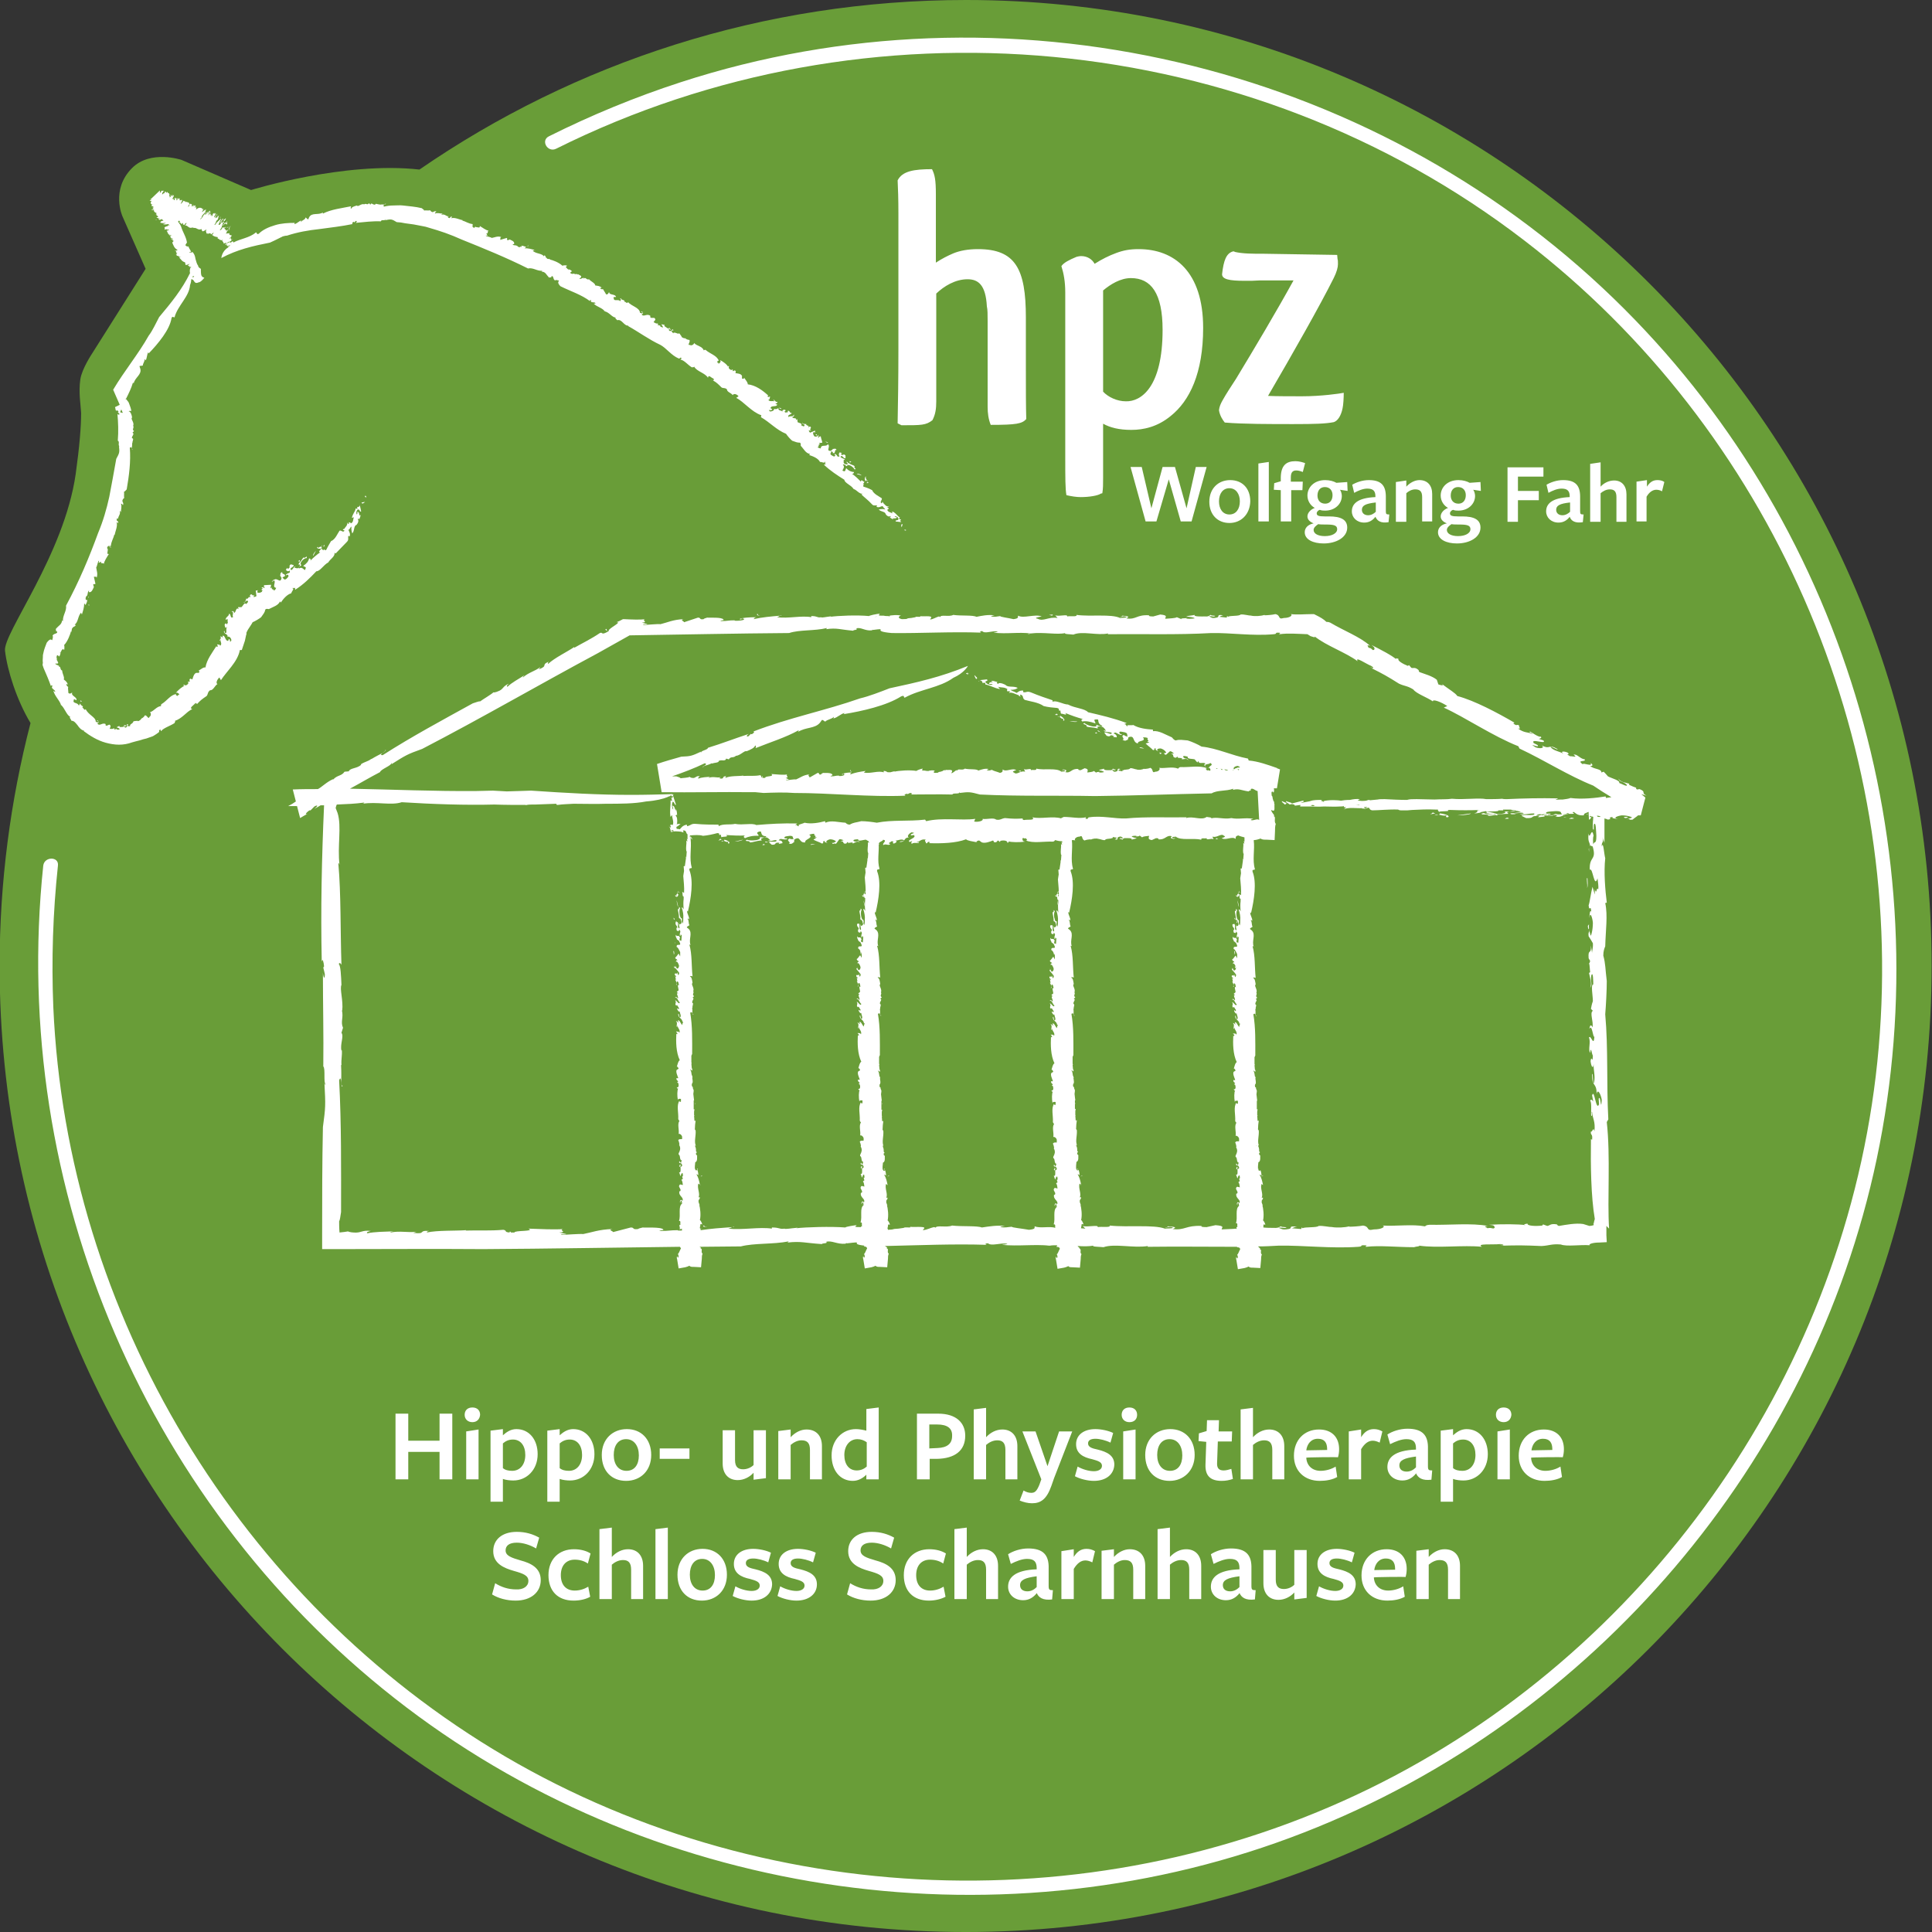 <svg id="HPZ_Bildmarke" xmlns="http://www.w3.org/2000/svg" viewBox="0 0 500.2 500.2"><rect x="0" y="0" width="500.2" height="500.2" fill="#333333" stroke="none"/><style>.st0{fill:#699d38}.st1{fill:#fff}</style><path class="st0" d="M250.1 0c-52.5 0-101.3 16.2-141.5 43.9C89.2 41.7 65 49.2 65 49.2l-18-7.8s-8-2.7-12.8 2.1C28.6 49.1 31.7 56 31.7 56l6 13.6-13.9 22s-2.6 3.9-3 6.6c-.5 3.4.1 6.6.2 8.7 0 3.6-.4 8.6-1.4 15.8-3 21-18.9 41.3-18.3 45.8.6 5.1 3 12.7 6.6 18.7-5.2 20.1-8 41.2-8 62.9 0 138.1 112 250.1 250.1 250.1s250.1-112 250.1-250.1C500.2 112 388.2 0 250.1 0z"/><path class="st1" d="M417.8 77.3C354.5 16 260.1-6 176.2 21.3c-11.7 3.8-23.1 8.5-34.1 14-2.2 1.1-.3 4.3 1.9 3.2C224.6-1.7 323.3 7.4 394.7 62.3c63.8 49 98.7 128.7 91.7 208.9-6.9 79.4-55.1 151.4-125.4 188.6-71.7 37.9-160.4 35.9-230.3-5.1C62 414.3 17.3 340.3 13.8 260.7c-.5-12.2-.1-24.4 1.2-36.6.3-2.4-3.5-2.4-3.8 0-8.8 83.7 27 167.1 94.1 218 65.8 49.9 155.4 62.4 232.4 32.3 74.8-29.2 131.6-95.7 148.2-174.4 16.9-80.3-9-165.5-68.1-222.7zm-179.7 81.8c-.1 0 0 0 0 0zm-8 .3h-.2.2z"/><path class="st1" d="M202 159.4h.3c0-.2-.1-.1-.3 0zm153.4 13.7h.2c-.3-.2-.6-.3-.9-.5l.7.5zm17.3 37.4l-.1-.1.1.1z"/><path class="st1" d="M233.3 159.4c-1.1-.3-2.1-.1-3.2 0 .4 0 .5 0 .1.2 0-.1-.1-.1-.3-.1-.4 0-.8.1-1.2.1.4 0 .9-.1 1.2-.1-.3 0-.7 0-1.1-.1h-.4c-.4 0-.7 0-.9-.1l.3-.4c-.8 0-2.9.5-2.8.6-3-.3-8-.1-10.1.2.4-.1.4-.2 0-.1-1 .1-2.2.4-2.3.2-1 .2-.9-.3-2.5-.3 0-.1-.2.2 0 .3-2.6-.5-5.9.4-9 0 .3 0 .6-.3.9-.4-2.4.2-4.7.4-6.9.9.2-.2.2-.4.7-.5-1.7 0-3.6.1-4.4.5 1.1.2.1-.2.9-.2 1.2.4-1 .7-2.1.6v-.1c-1.7 0-1.8.2-3.4.2-1-.2.9-.1.5-.4-.4-.7-3.8-.4-4.2-.5-.4.1-1 .3-.9.4-1.3.2-.6-.4-1.5-.4l-3.6 1.2c.1-.2-1.2-.6-.1-.8-2.7.1-4.3.9-6 1.3-.8-.1-3.5.2-4.4.2-.4-.3.8 0 1-.2l-1.4-.4c1.8-.1-.2-.6.8-.9-1.1.2-3.5.1-5.5 0h-.2l-.2.1c-.5.3-1 .5-1.5.7 1.7-.1-2.4 1.7-2 2.3-2.2 1.3-1.4.1-2.3.5-2.2 1.5-4.5 2.6-6.6 3.8 0 0-.1-.1 0-.2-1.9 1.3-5.1 2.8-6.8 4.4 0-.2-.2-.2.2-.6-2.2.9 0 1-2.6 2l.4-.6c-1.4 1.1-3.1 1.4-4.5 2.7-.1-.1.2-.4.4-.6-1.5 1-3.3 1.9-4.4 3-.3-.1-.2-.4.4-.8-1.7.6-1.4 1.5-2.9 2-.4.2-1.3.4-1.1.2-.6.6-2.7 1.8-3.5 2.4-.3-.1-.9.2-1.9.5-7.8 4.3-15.8 8.6-23.3 13.4-1.6.1 1.6-1.4.6-1.3.3.5-1.2.9-3.5 2.3h-.1c-.9.7-1.7.7-2.7 1.4l.1.1c-1 1-2.9.8-3.2 1.7l-1.1.1c-.8 1.2-1.9.8-3 2.1l.1-.2c-1.7.7-3 2.1-4 2.6-2.2 0-4.3 0-6.5.1l.8 3.1-.9.6-1.1.6h2.3l.8 3.1c.6-.4 1.2-.7 1.9-1.1-.9.3-.2-.4.5-.9h.3l1-1c1.1-.6.8 0 0 .6.6-.3 1.1-.6 1.6-.9h.9c-.6 13.5-.9 26.9-.6 40.5.2-1.1.5.1.6 1.2l-.2.3.4 1.7c0 1.6-.4.9-.5-.4 0 8.5.2 16.1.1 24.3.6.5 0 4.3.6 4.6-.1.4-.1 0-.3-.2.3 5.7.3 6.1-.4 11.3-.2 9.4-.2 18.7-.2 27.8v3.8h3.8c12.7 0 25.2-.1 37.9 0 17-.1 33.8-.4 50.9-.6.1.1.2.2.3.4-.3.5-.6 1.5-.8 1.4.1.4.3.5.1 1-.2 0-.2-.2-.3-.4-.1.3-.1.5 0 .8l.4 2.4 1.7-.3c.4-.1.7-.2 1.1-.4.2.3.6.3 1.1.3l1.9.1.2-2.2c0-.4 0-.9.2-1.3-.6-.5.2-1.3-.6-1.4.1 0 .2-.1.2-.1-.1-.1-.2-.2-.4-.3 3.5 0 7.1-.1 10.7-.1 3.5-.9 8.3-.5 12.4-1.3l-.3.3c3.5-.4 4.4.1 8.9.4 0-.3 1.7-.1 1.1-.6 1.5-.4 2.8.7 5 .5.1.2-.1-.3.4-.1 5.2-.6.1.1 4.5.6 0 .1-.1.2-.2.2.3.1.7-.1.9.5-.3.5-.6 1.5-.8 1.4.1.4.3.5.1 1-.2 0-.2-.2-.3-.4-.1.3-.1.5 0 .8l.4 2.4 1.7-.3c.4-.1.7-.2 1.1-.4.2.3.6.3 1.1.3l1.9.1.2-2.2c0-.4 0-.9.2-1.3-.6-.5.2-1.3-.6-1.4.1 0 .2-.1.2-.1-.1-.2-.4-.4-.6-.5 9-.2 18.1-.6 26.6-.3-.6 0-.9-.4.1-.4.9.8 3.3-.2 5 .1-.1.2-1 .2-1.4.3 4.4.4 8.2-.2 12.4.2.6-.1 1.2-.1 1.9-.1 0 .1-.1.3-.2.4.3.1.7-.1.9.5-.3.5-.6 1.5-.8 1.4.1.4.3.5.1 1-.2 0-.2-.2-.3-.4-.1.3-.1.5 0 .8l.4 2.4 1.7-.3c.4-.1.7-.2 1.1-.4.2.3.6.3 1.1.3l1.9.1.2-2.2c0-.4 0-.9.2-1.3-.6-.5.2-1.3-.6-1.4.1 0 .2-.1.2-.1-.2-.2-.5-.4-.6-.6 1.6.1 3 .1 4.1-.1-.6.3 1.8.3 2.6.4 2.9-1 7.8.3 11.5-.3l-.1.2c7.4-.1 15.3 0 23.2 0 0 0 0 .1-.1.1.3.1.7-.1.9.5-.3.5-.6 1.5-.8 1.4.1.4.3.5.1 1-.2 0-.2-.2-.3-.4-.1.3-.1.5 0 .8l.4 2.4 1.7-.3c.4-.1.7-.2 1.1-.4.2.3.6.3 1.1.3l1.9.1.2-2.2c0-.4 0-.9.2-1.3-.6-.5.2-1.3-.6-1.4.1 0 .2-.1.2-.1l-.6-.6c1.8 0 3.6-.1 5.4-.2 6.4-.1 13.6.8 20.6.3 1.3-.1.3-.4 1.3-.4 1.8 0 0 .3.7.4 3.5-.4 8 .1 12.4.1.5-.2 1.7-.2 1.3-.4 4.8.7 11.4-.2 16.3.3-1.7-.9 2.9-.5 4.6-.7 1 0 1.1.3.8.4 3.7-.1 5.6-.1 10 .1 2-.1 2.6-.6 5-.4 1.5.6 5.1 0 7.5.2-.4-.3.8-.7 2.4-.7l2-.1-.1-1.8v-2.4l.7.7c-.5-7.6.4-18.6-.6-27.6l.4-.7c-.5-9.2 0-18.3-.8-27.2.2-2.4.4-6.2.4-8.6-.4-3.2-.3-4.4-.9-6.6 0-1.2.3-1.9.5-2.4.1-4.1.7-8 0-11.2l.4-.1c-.4-3.2-.8-7.9-.4-11.5-.3-1-.5-4.7-.9-3-.1-1.4.6-.9.2-2.4l.5 1.4v-6.3c.4.1.7.2.9.3 1.5-.2-.5-.5 1.3-.7-.6.3.5.5 1.3.5-1.6-.2 0-.8 1-.9 1.6 0 2.8.5 2.6.6l-1.5.5c1.2-.4.5.2 1.7 0 .3-.3 1.1-.8 1.4-1.1h.7l1.2-4.6c-.5-.4-.9-.8-1.1-.9l1.4.4c-1.6-.8.1-.9-1.8-1.7l-.7.1c-.3-.3-.4-.5 0-.5-.4.1-1.5-.5-2-.7v-.3c-.9-.3-2.1-.3-2.8-1.3.4 1 .9.5 2.1 1.5.6.9-1.5-.3-1.9-.4.4-.6-2-1.2-2.9-1.7-.4-.5-.8-.9-1.1-1.2l-.6.2c.1-1-2-.8-2.9-1.7.7.1.8-.3.1-.8.7 1.2-2.1-.2-2 .4-1.8-1.3.9-.5.5-1.3-1.2-.1-2-1.5-2.9-1.2 1.3.9-.4.3-.9.4-1.7-1 .4-.1-.7-1-.8-.3-2-.4-1 .4-.9-.7-2.4-.7-3.3-1.7-.3-.6 2.2 1 1.7.4-2.4-1.4-1.7.3-4-.9.8.7-.4.9-1.6.5-2.4-1.5 1.2.4.5-.6l-1-.5c-1-1.4 3.5.5 2.5-.7l-1.2-.4c.3-.1.9-.2.5-.6-.5.3-2.6-1.3-2.8-1.3-.4.3.9.4.6.6-1.2-.5-2.1-.2-3.7-1.4 1.1.3-.1-.7.4-.7-.8-.6-.5.3-1.6-.6l.3-.2c-4.5-2.6-10.3-5.7-14.8-6.9-.5-.8-2-1.6-4.1-3.2.9.7-.2.4-.8.2l-.4-1.2c-1.2-1-3.2-1.5-4.5-2-.2-.2-.2-.4-.2-.5-1-.9-1.4-.4-1.9-.6l-.6-.7-.3.2c-1.3-.5-2.8-1.4-2.4-1.8-.5-.2-1-.3-.5.2-1-1-4.3-2.7-6.5-3.8.9.7.8.8.7 1.2-.6.4-.4-.4-1.5-.5.1-.2-.8-.9.4-.5-2.5-2.3-6.8-3.9-10.3-6-.8-.3-.6-.1-1-.2-.7-.7-1.6-1.2-2.6-1.7l-.6-.3h-.6c-1.8 0-3.7.2-5.4 0 .6.3-.3 1-1.8 1-1.7.5-.7-.7-2.2-1-.8.2-2.2.3-2.8.3v-.1c-.9.3-2.4.4-3.5.2h.2c-.9 0-2-.4-2.9-.3-.4.5-2.7.2-3.3.6-.1-.1.1-.1-.2-.2l-.1.4-1.9-.2c.4-.2.5-.3 1-.4-2-.3-.7.4-1.7.6-1.4.3-1.3-.1-2-.3.6-.2 1 .1 1.4 0 .8-.3-.9-.1-.9-.4-.3 0-.4.5-1.5.4-.9 0-3 .1-2.7-.4-.8.2-1.7.2-2.2.4.7.1 2.1.2 2.2.5-.7.1-2 .2-2.2 0l.5-.1c-.5.1-2.5 0-1.5.4l-1.4-.6c-.5.3-1.9.3-3 .4-.1-.4.9-.9-1.3-1.1l-1.8.5c-1 0-1.2-.1-1.1-.3-3.3-.2-3.3 1.2-5.9.8 1.1-.5.2-.6-1-.7-.1.1-.2.3-.6.3.3.2.7-.4 1.6 0 .3.3-1.1.2-1.6.3-2.3-1.1-7.6-.3-11.3-.8.3.6-1.7.2-2.4.4.2-.7-2.1.1-3.1-.3l.6.7c-2.3-.4-3.7 1-5.1.2-1.3-.2.4-.5 1-.6-1.8-.7-4.7.6-6.1-.2-.2.3.4.7-1.2.9-1.2-.3-3.7-.6-3.4-.8-1 .1-1.3.3-2.4.1.1-.2.6-.2.9-.3-1.8-.2-3.2.1-4.7.4-.9-.5-4-.2-6-.5-1.1.6-3.3-.2-3.4.6 0-.1-.2-.2-.3-.2-.8.2-1.4.7-2.3.8l.3-.5c.2-.6-2.3-.2-2.9-.4.6.4-1.2 0-1.2.3l-1.1.2c-1.8.1-.2.3-2.4.3-1.4-.3-.6-.9-.2-.9zm-6.1.2c-.3.1-.6.1-.8.1.2 0 .5-.1.8-.1zM177.1 219zm1.8-2.4v.1c.1.2.2.3.2.3.1.2.2.3.2.4l-.8-.8h.4zm2.2 99.8c0 .1 0 .2.1.3-.1-.1-.1-.2-.1-.3zm-3.2-96.2c0 .1.1.1.1.2-.1-.1-.1-.2-.1-.2zm2.1 76.4c.1 0 .2 0 .2.1-.1 0-.1 0-.2-.1zm-2.7-79.1l-.1-.3c0 .2.1.2.1.3zm41.6 100.3c-3.8-.3-10.2-.1-12.8.2.5-.1.5-.2 0-.1-1.3.1-2.8.4-3 .2-1.3.2-1.2-.3-3.2-.3 0-.1-.2.2 0 .3-3.3-.5-7.5.4-11.4 0 .3 0 .8-.3 1.1-.4-2.9.2-5.6.4-8.2.8 0-.1 0-.2-.1-.3.1 0 .2-.1.5-.1h-.5c0-.1 0-.1-.1-.2 0 .2 0 .2-.1.1.1 0 .1-.1.1-.1 0-.2-.1-.3-.1-.5 0 .2.1.3.1.5 0-.1 0-.3.1-.5v-.1c0-.1 0-.3.1-.4l.4.1c0-.3-.5-1.2-.6-1.1.3-1.2.1-3.2-.2-4 .1.2.2.2.1 0-.1-.4-.4-.9-.2-.9-.2-.4.3-.4.3-1 .1 0-.4-.1-.4.1.6-1-.4-2.4 0-3.7 0 .1.3.2.4.3-.2-1-.4-1.9-.9-2.7.2.1.4.1.5.3 0-.5-.1-1.1-.3-1.5v.1c-.3.3-.5 0-.6-.4v-.6c0-.3.1-.6.1-1 .7-.2.4-1.5.5-1.7l-.3-.3v-.4c.1 0 .2-.1.2-.2l-.2-.2c0-.3 0-.7-.1-1 0-.1-.1-.2-.1-.2 0-.1 0-.3-.1-.4.1.1.1.1.2 0-.4-1.1.1-2.4 0-3.8-.1-.1-.1-.2-.2-.3 0-.7.1-1.7.2-2.3-.1.1-.2.1-.3.1 0-.4-.1-.9-.1-1.3h.1v-.1h-.1v-1c0-.2.1-.4.1-.6h-.2v-2.3h.1c-.1-.5-.1-1.1-.2-1.7 0-.2.1-.5.1-.8 0-.2-.1-.4-.2-.6 0-.3 0-.4-.2-.5-.1-.2-.1-.4-.1-.6l.1.1c0-.1-.1-.2-.1-.2.4-.3.2-1 .1-1.7 0 0 0 .1.1.1 0-.1 0-.2-.1-.4v-.2h-.1c-.1-.5-.1-1.1-.4-1.5h.1l.4.3v-.1.1c.1-.3 0-.5-.1-.7 0-.4-.1-.7-.1-1.1l.1-.1c-.1-.1-.1-.2-.1-.3v-1.7c.1-.1.1-.3.2-.4 0-3.5.1-7.2-.5-10.7.7-.6.4.8.9.4-.6 0-.2-.6-.4-1.7h.1c-.1-.5.2-.7.1-1.2h-.1c-.4-.5.7-1.2 0-1.4l.4-.4c-.7-.5.2-.8-.3-1.4l.1.1c.3-.9-.7-1.8-.2-2.1-.1-.7-.2-1.6-.7-1.7.2-.2.5-.1.7 0-.3-2.7-.1-5.7-.8-8.2.1-.1.2 0 .3.1-.6-1.5.6-3.1-.5-4.2l-.5-.4c.2-.4.5-.3.7-.6-.3-.3-.1-1.4-.5-1.6.2-.2.3.1.4.1.1-.7-.6-1.5-.5-2.2l.2.2c.8-3.4 1.5-7.9.4-10.7-.2-.8.6-.3.6-.7-.7-2.3 0-5-.3-7.4 0 .1.1.1.1.1l-.1-.1c0-.3-.1-.6-.2-.9 1.2-.1 2.5-.2 3.4.1 1.2-.1 2.6-.4 3.7-.7 1.1 0-.1.7 1 .4-.1.2 0 .5.1.7.1-.3 2.1 0 1.2-.6 1.6.1 3.4.2 5.1.1-.6 0-.7.5-.2.7.8-.4 2.1-.7 3.5-.6 0-.5-.5-.4-.3-.9.2-.1.5-.3.9-.2.2.5.1 1.2 1.4 1.2-.3.7-2.2-.1-1.6.6-.6.6-2.8.6-3.4.3-1.1.6.9.1.7.7 1 0 1.5-.4 3.1-.5 0-.3-.5-.4.2-.6 1.4-.7 1.7.5 2.1.5-.2.1-.5.1-.7.2.9.2 1.3-.2 2.2-.2.3.8-1.6.1-1.9.6l.7.6c1.5.1.4-.7 2-.5l-.2.3 1-.2c0-.3-.2-.8-1-.7.5-.8.8-.1 2.1-.3.4-.5-.6 0-.6-.4-.1-.4.8-.4 1.4-.5 1.1 0 .6.5 1 .8-.2.1-1 .1-1-.1-1.3.5.6 1-.3 1.3 1 .3 1-.3 1.5-.4-.3-.1.1-.5-.1-.6 1.8-1.2 1.1.9 2.9.7-.4-.8 2.3-1.1 1-2 .4-.1.9-.3 1.4-.2-.5.5.8.4 0 .9h.6l-.9.6c.7.4 1.8.7 2.2 1 .9-.2-.3-.5.8-.7-.4.3.3.5.7.5-.9-.2 0-.8.6-.9.9 0 1.7.5 1.5.6l-.9.5c.7-.4.3.2 1 0 .2-.3.6-.8.8-1.1.6-.1 1 .3 1.2.2l-.9.3c1.2-.1.3.8 1.5.6l.3-.4c.2.1.4.3.1.4.2-.3.9-.2 1.2-.3l.1.3c.5-.2 1.2-.8 1.8-.3-.5-.7-.6 0-1.5-.3-.6-.5.9-.5 1.1-.5-.1.7 1.3.1 2 .1.3.2.5.3.7.4l.1.5-.3-.3c.1 1.1-.2 1.6 0 2.8h.1c0 .4-.1.9-.1 1.3v.3l-.4-.5c.2.2.3.5.3.7l-.3 2.1c-.1-.1-.2-.1-.3 0 0 .3.1.8.1 1.2-.1.4-.1.8-.2 1.3.1 1.3.3 3 .2 4.4-.2-.2-.3-.2-.5-.3.2.2 0 1.3.4 1.2v.6c-.1.8-.1 1.7 0 2.6v.2c-.1-.4-.4-.7-.5-.5.3.8.5 1.9.4 2.8 0 .4 0 .8-.1 1.1v.2c-.6-.7.1-1.4-.5-1.4-.5-.7-.5-2.3-.2-2.5-.5-1.1-.1.6-.6.1 0 .7.3 1.2.3 2.4.3.2.3-.1.5.5.5 1.3-.4.9-.4 1.2-.1-.2-.1-.4-.1-.6-.2.5.2 1 .1 1.6-.7-.3-.1-1.1-.5-1.7l-.5.1c-.1 1 .6.7.4 1.6l-.2-.3.1.8c.3.2.7.3.6-.3.7.8.1.6.2 1.6.4.5 0-.4.3-.2.1 0 .1.1.2.2 0 .5-.1.9-.1 1.4-.1-.1-.3-.1-.4-.1-.1-.2-.1-.8.1-.6-.4-1.2-.8-.1-1.1-.9-.2.6.2.8.3 1.3 0-.2.4.3.5.3 1 1.9-.8.3-.6 1.6.4.1.6.8.9 1.3v1.1l-.4-.7c-.3.3-.6.9-.9 1 .2.7.4.1.6.9-.2-.4-.4-.1-.4.3.2-.5.7.4.8.9 0 .6-.4.9-.6.7l-.4-.8c.3.7-.2.1 0 .7.3.3.7.8 1 1.2.1.5-.2.6-.2.7l-.3-.8c.1.9-.7-.2-.6.7l.4.4c-.1.1-.2.1-.4-.1.3.3.2.7.3 1l-.2-.1c.2.4.7 1.2.2 1.4.6 0 0-.4.3-.9.4-.1.4.8.5 1-.6-.4-.1.9-.1 1.3-.2.1-.3.3-.5.4l.4.4c-.8-.3.2 1-.1 1.3-.3-.4-.6-.5-.7-.2.6-.2.8 1.1 1.2 1.2-.2.8-.8-.6-1.2-.5.5.7-.3.8.3 1.4.2-.5.4.3.7.6-.1.8-.3-.3-.5.2.1.4.6 1 .7.6-.1.4.5 1.2.1 1.6-.4 0-.2-1.1-.5-.9-.1 1.1 1 1 1.1 2.1.1-.1.1-.1.2-.1-.1.2-.2.5-.3.9-.4-.5-.7-1.4-1.1-1.2l.2.6c-.2-.2-.5-.5-.7-.4.5.3.1 1.2.2 1.4.4.3-.1-.5.2-.2.1.6.8 1.1.5 1.8-.3-.6-.6-.1-.8-.4-.2.3.5.3.2.8l-.2-.2c-.1 2.1-.1 4.8.9 6.9-.4.2-.5.8-.8 1.8.1-.4.4.1.5.4l-.5.3c-.3.5.2 1.5.4 2.1-.1.1-.2.1-.4 0-.3.4.3.7.4.9l-.3.2.3.2c.2.6.1 1.3-.4 1.1.1.2.2.5.4.3-.3.4-.3 2-.1 3 .1-.4.3-.3.7-.3h.1v.7c-.2.1-.3.2-.4-.2-.8 1.1-.2 3.1-.3 4.7.1.4.2.3.3.5-.6.9 0 2.3-.2 3.4.2-.2.8.2.9.7v.6c-.2.1-.8-.1-1 .3.2.4.3.9.3 1.2h-.1c.3.4.4 1 .2 1.5v-.1c0 .4-.4.7-.3 1.1.5.3.2 1.1.6 1.4h-.2l.4.1-.2.7c-.2-.2-.3-.3-.4-.5-.3.8.4.3.6.8.3.6-.1.5-.3.8-.2-.3.1-.4 0-.6-.3-.4-.1.3-.4.3 0 .1.5.2.4.6 0 .4.1 1.2-.4 1 .2.3.2.7.4 1 .1-.3.2-.8.5-.8.1.3.2.8 0 .9l-.1-.2c.1.2 0 1 .4.6l-.6.5c.3.2.3.8.4 1.3-.4 0-.9-.5-1 .4l.4.8c0 .4-.1.5-.3.4-.3 1.3 1.2 1.5.8 2.5-.5-.5-.6-.1-.7.3.1 0 .3.1.3.3.2-.1-.4-.3 0-.6.3-.1.2.4.3.7-1.1.8-.3 3-.8 4.5.6-.1.2.7.4 1-.2 0-.3 0-.3.2h-.3c-.5 0-.9 0-1.2-.1l.4-.4c-.3 0-3 .4-2.9.6zm10.6-1.4c0 .1 0 .2.1.3-.1-.1-.1-.2-.1-.3zm-4-97.4zm.8 1.3c0-.1 0-.1-.1-.2.1.1.1.2.1.2zm2.1 76.3c.1 0 .2 0 .2.1-.1 0-.1 0-.2-.1zm-.6-78.8c.1 0 .1 0 0 0 .1.1.1.1 0 0 .1.1 0 0 0 0zM220.7 318c.3 0 .6 0 1-.1-.4.1-.8.1-1 .1zm47.2-.5c-.2.3.5.7-1.5.9-1.6-.3-4.7-.6-4.4-.8-1.3.1-1.6.3-3 .1.1-.2.7-.2 1.2-.3-2.2-.2-4 .1-6 .4-1.2-.5-5.1-.2-7.7-.5-1.4.6-4.1-.2-4.3.6.1-.1-.3-.2-.4-.2-1 .2-1.7.7-2.9.8l.4-.5c.3-.6-3-.2-3.7-.4.7.4-1.5 0-1.6.3l-1.4.2c-2.2.1-.5.2-2.7.3 0-.1-.1-.3-.1-.4 0 .2 0 .2-.1.1.1 0 .1-.1.1-.1 0-.2-.1-.3-.1-.5 0 .2.1.3.1.5 0-.1 0-.3.1-.5v-.1c0-.1 0-.3.1-.4l.4.1c0-.3-.5-1.2-.6-1.1.3-1.2.1-3.2-.2-4 .1.2.2.2.1 0-.1-.4-.4-.9-.2-.9-.2-.4.3-.4.3-1 .1 0-.4-.1-.4.1.6-1-.4-2.4 0-3.7 0 .1.3.2.4.3-.2-1-.4-1.9-.9-2.7.2.1.4.1.5.3 0-.5-.1-1.1-.3-1.5v.1c-.3.3-.5 0-.6-.4v-.6c0-.3.1-.6.1-1 .7-.2.4-1.5.5-1.7l-.3-.3v-.4c.1 0 .2-.1.2-.2l-.2-.2c0-.3 0-.7-.1-1 0-.1-.1-.2-.1-.2 0-.1 0-.3-.1-.4.1.1.1.1.2 0-.4-1.1.1-2.4 0-3.8-.1-.1-.1-.2-.2-.3 0-.7.1-1.7.2-2.3-.1.1-.2.1-.3.1 0-.4-.1-.9-.1-1.3h.1v-.1h-.1v-1c0-.2.1-.4.1-.6h-.2V285h.1c-.1-.5-.1-1.1-.2-1.7 0-.2.1-.5.1-.8 0-.2-.1-.4-.2-.6 0-.3 0-.4-.2-.4-.1-.2-.1-.4-.1-.6l.1.1c0-.1-.1-.2-.1-.2.4-.3.2-1 .1-1.7 0 0 0 .1.1.1 0-.1 0-.2-.1-.3v-.2h-.1c-.1-.5-.1-1.1-.4-1.5h.1l.4.3v-.1.1c.1-.3 0-.5-.1-.7 0-.4-.1-.7-.1-1.1l.1-.1c-.1-.1-.1-.2-.1-.3v-1.7c.1-.1.1-.3.2-.4 0-3.5.1-7.2-.5-10.7.7-.6.4.8.9.4-.6 0-.2-.6-.4-1.7h.1c-.1-.5.2-.7.1-1.2h-.1c-.4-.5.7-1.2 0-1.4l.4-.4c-.7-.5.2-.8-.3-1.4l.1.1c.3-.9-.7-1.8-.2-2.1-.1-.7-.2-1.6-.7-1.7.2-.2.5-.1.7 0-.3-2.7-.1-5.7-.8-8.2.1-.1.2 0 .3.1-.6-1.5.6-3.1-.5-4.2l-.5-.4c.2-.4.5-.3.7-.6-.3-.3-.1-1.4-.5-1.6.2-.2.3.1.4.1.1-.7-.6-1.5-.5-2.2l.2.2c.8-3.4 1.5-7.9.4-10.7-.2-.8.6-.3.6-.7-.6-2-.1-4.3-.2-6.3.1 0 .1.1.2.1-.7-.7 1.1-.9.9-1.3 1.3.2-.3.9.1 1.4.6-.5 1.4.3 1.8-.3-.9-.2.1-.4.3-.7 1.2.1-.2.3.6.6.5-.1 1.1-.6.4-.8.7.1 1.4-.5 2.2-.1.3.4-1.4.2-1 .5 1.6 0 .8-1.1 2.3-1.2-.6-.2 0-1 .7-1.3 1.7.2-.7.3-.1.8l.7-.1c.9.8-2 1.2-1.1 1.8l.7-.3c-.2.2-.4.6-.1.8.2-.5 1.7-.1 1.8-.3.1-.4-.6.1-.5-.2.8-.1 1.1-.9 2.3-.6-.6.3.2.6 0 .9.6.2.2-.5 1-.3l-.1.3c3.1.1 6.9 0 9.5-1 .5.4 1.5.5 3 .8-.7-.1 0-.5.4-.5l.7.5c.9.3 2.1-.2 2.9-.5.1.1.2.2.2.4.8.3.8-.3 1.1-.4l.5.4.1-.3c.8-.2 1.9-.1 1.8.5.3-.1.6-.2.2-.4.8.3 3 .3 4.4.1-.7-.1-.6-.3-.7-.7.2-.6.3.1.9-.2 0 .2.7.5 0 .6 1.9.8 4.6.2 7 .3.5-.1.3-.2.6-.4.6.2 1.2.3 1.8.3v.4c-.1 0-.1-.1-.2-.2l.2.8-.3-.3c.1 1.1-.2 1.6 0 2.8h.1c0 .4-.1.9-.1 1.3v.3l-.4-.5c.2.2.3.5.3.7l-.3 2.1c-.1-.1-.2-.1-.3 0 0 .3.1.8.1 1.2-.1.4-.1.8-.2 1.3.1 1.3.3 3 .2 4.4-.2-.2-.3-.2-.5-.3.2.2 0 1.3.4 1.2v.6c-.1.8-.1 1.6 0 2.5v.2c-.1-.4-.4-.7-.5-.5.3.8.5 1.9.4 2.8 0 .4 0 .8-.1 1.2v.1c-.6-.7.1-1.4-.5-1.4-.5-.7-.5-2.3-.2-2.5-.5-1.1-.1.6-.6.1 0 .7.3 1.2.3 2.4.3.2.3-.1.5.5.5 1.3-.4.9-.4 1.2-.1-.2-.1-.4-.1-.6-.2.5.2 1 .1 1.6-.7-.3-.1-1.1-.5-1.7l-.5.1c-.1 1 .6.7.4 1.6l-.2-.3.1.8c.3.2.7.3.6-.3.7.8.1.6.2 1.6.4.5 0-.4.3-.2.1 0 .1.1.2.2 0 .5-.1.9-.1 1.4-.1-.1-.3-.1-.4-.1-.1-.2-.1-.8.1-.6-.4-1.2-.8-.1-1.1-.9-.2.6.2.8.3 1.3 0-.2.4.3.5.3 1 1.9-.8.3-.6 1.6.4.1.6.8.9 1.3v1.1l-.4-.7c-.3.3-.6.9-.9 1 .2.7.4.1.6.9-.2-.4-.4-.1-.4.3.2-.5.7.4.8.9 0 .6-.4.9-.6.7l-.4-.8c.3.7-.2.1 0 .7.3.3.7.8 1 1.2.1.5-.2.6-.2.7l-.3-.8c.1.9-.7-.2-.6.7l.4.4c-.1.1-.2.1-.4-.1.3.3.2.7.3 1l-.2-.1c.2.4.7 1.2.2 1.4.6 0 0-.4.3-.9.4-.1.4.8.5 1-.6-.4-.1.9-.1 1.3-.2.1-.3.3-.5.4l.4.4c-.8-.3.2 1-.1 1.3-.3-.4-.6-.5-.7-.2.6-.2.8 1.1 1.2 1.2-.2.8-.8-.6-1.2-.5.5.7-.3.8.3 1.4.2-.5.4.3.7.6-.1.8-.3-.3-.5.2.1.4.6 1 .7.6-.1.4.5 1.2.1 1.6-.4 0-.2-1.1-.5-.9-.1 1.1 1 1 1.1 2.1.1-.1.1-.1.2-.1-.1.2-.2.5-.3.9-.4-.5-.7-1.4-1.1-1.2l.2.6c-.2-.2-.5-.5-.7-.4.5.3.1 1.2.2 1.4.4.3-.1-.5.2-.2.1.6.8 1.1.5 1.8-.3-.6-.6-.1-.8-.4-.2.3.5.3.2.8l-.2-.2c-.1 2.1-.1 4.8.9 6.9-.4.2-.5.8-.8 1.8.1-.4.4.1.5.4l-.5.3c-.3.5.2 1.5.4 2.1-.1.1-.2.1-.4 0-.3.4.3.7.4.9l-.3.2.3.2c.2.6.1 1.3-.4 1.1.1.2.2.5.4.3-.3.4-.3 2-.1 3 .1-.4.3-.3.7-.3h.1v.7c-.2.1-.3.2-.4-.2-.8 1.1-.2 3.1-.3 4.7.1.4.2.3.3.5-.6.9 0 2.3-.2 3.4.2-.2.8.2.9.7v.7c-.3 0-.8-.1-1 .3.2.4.3.9.3 1.2h-.1c.3.4.4 1 .2 1.5v-.1c0 .4-.4.7-.3 1.1.5.3.2 1.1.6 1.4h-.2l.4.1-.2.7c-.2-.2-.3-.3-.4-.5-.3.8.4.3.6.8.3.6-.1.5-.3.8-.2-.3.1-.4 0-.6-.3-.4-.1.3-.4.3 0 .1.5.2.4.6 0 .4.1 1.2-.4 1 .2.3.2.7.4 1 .1-.3.2-.8.5-.8.1.3.2.8 0 .9l-.1-.2c.1.2 0 1 .4.6l-.6.5c.3.2.3.8.4 1.3-.4 0-.9-.5-1 .4l.4.8c0 .4-.1.5-.3.4-.3 1.3 1.2 1.5.8 2.5-.5-.5-.6-.1-.7.3.1 0 .3.1.3.3.2-.1-.4-.3 0-.6.3-.1.2.4.3.7-1.1.8-.3 3-.8 4.5.6-.1.3.6.4.9-1.4-.5-3.9.2-5.3-.4zm11.6-1.1c0 .1 0 .2.1.3-.1-.1-.1-.2-.1-.3zm-3.9-97.4zm.8 1.3c0-.1 0-.1-.1-.2.1.1.1.2.1.2zm2 76.3c.1 0 .1 0 .2.1 0 0-.1 0-.2-.1zm37.9 21.7c-.1-.4 1.1-.9-1.6-1.1l-2.3.5c-1.2 0-1.5-.1-1.3-.3-4.1-.2-4.3 1.2-7.5.8 1.4-.5.2-.6-1.2-.7-.1.1-.2.3-.8.3.4.2.9-.4 2 0 .3.3-1.3.2-2 .3-2.9-1.1-9.6-.3-14.3-.8.3.6-2.1.2-3.1.4.3-.7-2.7.1-3.9-.3l.7.7c-.4 0-.7-.1-1.1-.1v-.1.1h-.1c.1 0 .1-.1.1-.1 0-.2-.1-.3-.1-.5 0 .2.1.3.1.5 0-.1 0-.3.1-.5v-.1c0-.1 0-.3.1-.4l.4.1c0-.3-.5-1.2-.6-1.1.3-1.2.1-3.2-.2-4 .1.2.2.2.1 0-.1-.4-.4-.9-.2-.9-.2-.4.3-.4.3-1 .1 0-.4-.1-.4.1.6-1-.4-2.4 0-3.7 0 .1.3.2.4.3-.2-1-.4-1.9-.9-2.7.2.1.4.1.5.3 0-.5-.1-1.1-.3-1.5v.1c-.3.3-.5 0-.6-.4v-.7c0-.3.1-.7.1-1 .7-.2.4-1.5.5-1.7l-.3-.3v-.4c.1 0 .2-.1.2-.2l-.2-.2c0-.3 0-.7-.1-1 0-.1-.1-.2-.1-.2 0-.1 0-.3-.1-.4.1.1.2.1.2 0-.4-1.1.1-2.4 0-3.8-.1-.1-.1-.2-.2-.3 0-.7.1-1.7.2-2.3-.1.1-.2.1-.3.1 0-.4-.1-.9-.1-1.3h.1v-.1h-.1v-1c0-.2.1-.4.1-.6h-.2v-2.2h.1c-.1-.5-.1-1.1-.2-1.7 0-.2.1-.5.1-.8 0-.2-.1-.4-.2-.6 0-.3 0-.4-.2-.4-.1-.2-.1-.4-.1-.6l.1.1c0-.1-.1-.2-.1-.2.4-.2.2-1 .1-1.7l.1.1c0-.1 0-.2-.1-.3v-.2h-.1c-.1-.5-.1-1.1-.4-1.5h.1l.4.3v-.1.1c.1-.3 0-.5-.1-.6 0-.4-.1-.7-.1-1.1l.1-.1c-.1-.1-.1-.2-.1-.3v-1.7c.1-.1.1-.3.2-.4 0-3.5.1-7.2-.5-10.7.7-.6.4.8.9.4-.6 0-.2-.6-.4-1.7h.1c-.1-.5.2-.7.1-1.2h-.1c-.4-.5.7-1.2 0-1.4l.4-.4c-.7-.5.2-.8-.3-1.4l.1.1c.3-.9-.7-1.8-.2-2.1-.1-.7-.2-1.6-.7-1.7.2-.2.5-.1.7 0-.3-2.7-.1-5.7-.8-8.2.1-.1.2 0 .3.1-.6-1.5.6-3.1-.5-4.2l-.5-.4c.2-.4.5-.3.7-.6-.3-.3-.1-1.4-.5-1.6.2-.2.3.1.4.1.1-.7-.6-1.5-.5-2.2l.2.2c.8-3.4 1.5-7.9.4-10.7-.2-.8.6-.3.6-.7-.7-2.3 0-5-.3-7.4 0 .1.1.1.1.1l-.1-.1c.3 0 .6 0 .9.1-.4-.3.2-1 1.1-1 1-.5.4.7 1.3 1 .4-.2 1.3-.3 1.6-.3v.1c.5-.3 1.4-.4 2.1-.2h-.1c.5 0 1.1.4 1.7.3.2-.5 1.6-.2 1.9-.6.1.1 0 .1.1.2v-.4l1.1.2c-.2.2-.3.3-.6.4 1.2.3.4-.4 1-.6.8-.3.8.1 1.2.3-.3.2-.6-.1-.8 0-.5.3.5.1.5.4.2 0 .3-.5.9-.4.5 0 1.8-.1 1.6.4.4-.2 1-.2 1.3-.4-.4-.1-1.2-.2-1.3-.5.4-.1 1.2-.2 1.3 0l-.3.1c.3-.1 1.4 0 .9-.4l.8.6c.3-.3 1.1-.3 1.8-.4 0 .4-.5.9.7 1.1l1.1-.5c.6 0 .7.1.6.3 1.9.2 2-1.2 3.5-.8-.6.5-.1.6.6.7 0-.1.1-.3.4-.3-.2-.2-.4.4-.9 0-.2-.3.6-.2.9-.3 1.3 1.1 4.4.3 6.6.8-.1-.6 1-.2 1.4-.4-.1.7 1.2-.1 1.8.3l-.3-.7c1.3.4 2.2-1 3-.2.7.2-.3.5-.6.6 1 .7 2.7-.6 3.6.2.1-.3-.2-.7.7-.9.4.2 1.2.4 1.6.5v1.1c-.1 0-.1-.1-.2-.2l.2.8-.3-.3c.1 1.1-.2 1.6 0 2.8h.1c0 .4-.1.9-.1 1.3v.3l-.4-.5c.2.2.3.5.3.7l-.3 2.1c-.1-.1-.2-.1-.3 0 0 .3.1.8.1 1.2-.1.4-.1.8-.2 1.3.1 1.3.3 3 .2 4.4-.2-.2-.3-.2-.5-.3.2.2 0 1.3.4 1.2v.6c-.1.8-.1 1.6 0 2.5v.2c-.1-.4-.4-.7-.5-.5.3.8.5 1.9.4 2.8 0 .4 0 .8-.1 1.2v.1c-.6-.7.1-1.4-.5-1.4-.5-.7-.5-2.3-.2-2.5-.5-1.1-.1.6-.6.1 0 .7.3 1.2.3 2.4.3.2.3-.1.5.5.5 1.3-.4.9-.4 1.2-.1-.2-.1-.4-.1-.6-.2.5.2 1 .1 1.6-.7-.3-.1-1.1-.5-1.7l-.5.1c-.1 1 .6.7.4 1.6l-.2-.3.1.8c.3.2.7.3.6-.3.7.8.1.6.2 1.6.4.5 0-.4.3-.2.1 0 .1.1.2.2 0 .5-.1.9-.1 1.4-.1-.1-.3-.1-.4-.1-.1-.2-.1-.8.1-.6-.4-1.2-.8-.1-1.1-.9-.2.6.2.8.3 1.3 0-.2.4.3.5.3 1 1.9-.8.3-.6 1.6.4.1.6.8.9 1.3v1.1l-.4-.7c-.3.3-.6.9-.9 1 .2.7.4.1.6.9-.2-.4-.4-.1-.4.3.2-.5.7.4.8.9 0 .6-.4.9-.6.7l-.4-.8c.3.7-.2.1 0 .7.3.3.7.8 1 1.2.1.5-.2.6-.2.7l-.3-.8c.1.9-.7-.2-.6.7l.4.4c-.1.1-.2.1-.4-.1.3.3.2.7.3 1l-.2-.1c.2.4.7 1.2.2 1.4.6 0 0-.4.3-.9.4-.1.4.8.5 1-.6-.4-.1.9-.1 1.3-.2.1-.3.3-.5.4l.4.4c-.8-.3.2 1-.1 1.3-.3-.4-.6-.5-.7-.2.6-.2.8 1.1 1.2 1.2-.2.8-.8-.6-1.2-.5.5.7-.3.8.3 1.4.2-.5.4.3.7.6-.1.8-.3-.3-.5.2.1.4.6 1 .7.6-.1.4.5 1.2.1 1.6-.4 0-.2-1.1-.5-.9-.1 1.1 1 1 1.1 2.1.1-.1.1-.1.2-.1-.1.2-.2.5-.3.9-.4-.5-.7-1.4-1.1-1.2l.2.6c-.2-.2-.5-.5-.7-.4.5.3.1 1.2.2 1.4.4.3-.1-.5.2-.2.1.6.8 1.1.5 1.8-.3-.6-.6-.1-.8-.4-.2.3.5.3.2.8l-.2-.2c-.1 2.1-.1 4.8.9 6.9-.4.2-.5.8-.8 1.8.1-.4.4.1.5.4l-.5.3c-.3.5.2 1.5.4 2.1-.1.1-.2.1-.4 0-.3.4.3.7.4.9l-.3.2.3.2c.2.6.1 1.3-.4 1.1.1.2.2.5.4.3-.3.4-.3 2-.1 3 .1-.4.3-.3.7-.3h.1v.7c-.2.1-.3.2-.4-.2-.8 1.1-.2 3.1-.3 4.7.1.4.2.3.3.5-.6.9 0 2.3-.2 3.4.2-.2.8.2.9.7v.7c-.3 0-.8-.1-1 .3.2.4.3.9.3 1.2h-.1c.3.4.4 1 .2 1.5v-.1c0 .4-.4.7-.3 1.1.5.3.2 1.1.6 1.4h-.2l.4.1-.2.7c-.2-.2-.3-.3-.4-.5-.3.8.4.3.6.8.3.6-.1.5-.3.8-.2-.3.1-.4 0-.6-.3-.4-.1.3-.4.3 0 .1.5.2.4.6 0 .4.1 1.2-.4 1 .2.3.2.7.4 1 .1-.3.2-.8.5-.8.1.3.2.8 0 .9l-.1-.2c.1.2 0 1 .4.6l-.6.5c.3.2.3.8.4 1.3-.4 0-.9-.5-1 .4l.4.8c0 .4-.1.5-.3.4-.3 1.3 1.2 1.5.8 2.5-.5-.5-.6-.1-.7.3.1 0 .3.1.3.3.2-.1-.4-.3 0-.6.3-.1.2.4.3.7-1.1.8-.3 3-.8 4.5.6-.1.2.7.4 1-.4-.1-.3.2-.2.5l-.3-.1c-.4.1-2.2.1-3.6.2zm10-1.9c0 .1 0 .2.1.3-.1-.1-.1-.2-.1-.3zm.1 1c0 .1.1.2.1.3-.1-.1-.1-.2-.1-.3zm-4.1-98.4zm.8 1.2c0 .1.1.1.1.2-.1-.1-.1-.2-.1-.2zm-.6-2.7l-.1-.3c0 .2.1.2.1.3zm2.7 79.1c.1 0 .1 0 .2.1-.1 0-.1 0-.2-.1zm-.7-79.3c0 .1.1.1 0 0zm-.3-.3zm82-6.3c-.3.1-.8.2-1.4.3 0-.1 0-.1-.1-.1.6-.2 1-.3 1.3-.4.1.1.1.2.2.2zm-8.5.5c.9-.8 1.3-.1 3.6-.3.7-.5-1 0-1-.4-.2-.4 1.3-.4 2.5-.5 1.9 0 1 .5 1.7.8-.4.1-1.8.1-1.6-.1-.9.2-.9.4-.8.5-1.3 0-2.6-.1-3.1-.2-.4.1-.6.2-.7.2h-.6zm13.2-.5h.1v.3l-.2-.3h.1zm.7.3c.1 0 .2.1.3.1h-.3c.1 0 0-.1 0-.1zm.4.3v.2c-.2 0-.3 0-.4.1v-.3h.4zm2.4.2h-.7l-.3-.3h.3c.2 0 .3.1.5.1l.2.2zm-160.2-47.7c-.5 0-.7-.4.1-.4.7.8 2.6-.2 4 .1-.1.2-.8.2-1.1.3 3.5.4 6.4-.2 9.7.2 3.2-.4 6.8.4 8.9-.1-.5.3 1.4.3 2.1.4 2.3-1 6.2.3 9-.3l-.1.2c8.6-.1 17.9.2 26.8-.3 5-.1 10.7.8 16.2.3 1-.1.2-.4 1-.4 1.4 0 0 .3.5.4 2.1-.3 4.6-.1 7.2 0 .3.2.5.3.8.5.4.1 1.3.5 1.1.1 3 2.4 8 4.1 11.1 6.4-.8-1.4 2.2.7 3.5 1.2.7.4.6.6.3.7 2.6 1.3 3.9 2 6.9 3.9 1.5.7 2.1.5 3.7 1.5.8 1.1 3.5 2 5.1 3.1-.2-.7 2.1.1 3.7 1.2l-.9.4c5.5 2.5 12.7 7.4 19.3 10l.3.6c6.6 3.1 12.6 7 19.1 9.6 1.3.9 3.2 2.1 4.7 3-.5.1-1 .1-1.4.2l-.1-.4c-2.5.4-6.2.8-9.1.4-.4.2-1.3.3-2 .4-.6 0-1.3 0-1.9.1l.7-.4c-4.7-.1-9 0-13.3.2-.4 0-.8 0-1.2-.1-1.1.1-2.6.1-4.1.1-2-.4-5.7.2-8.9-.1-1.2.2-3 .1-4.5.2-1.5 0-3.1-.1-4.6-.1-1.2 0-1.9 0-2.5.2-1.9 0-3.9-.1-5.8-.2-.8 0-1.4 0-1.8.1-.7.1-1.4.1-2.1.2v-.1c-.4 0-.6.1-.9.2-.8.1-1.6.1-2.2-.1l.6-.3c-.9-.1-1.7 0-2.6.2-1 0-1.8.1-2.3.2-.3 0-.6-.1-.9-.1h.1-.2c-1.3-.1-2.4 0-3 .1-.2 0-.5.1-.7.1h.4c-.1 0-.1.1-.2.2l-.4-.2h.1-.2c-.2-.1-.3-.2.2-.3-1.4 0-2.3 0-3.2.3.3 0 .7.1 1 0h-.1c-.1 0-.1 0-.2-.1l-3.2.6c.3-.2 1.4-.4.6-.6l-3.5.9c.4-.1.9 0 1.2.1h-.1.1c.2.1.3.2.2.3l1.5-.2-.1.4h2.5c1.2 0 2.3.1 3.7 0 1.3 0 2.7.1 4.2 0 .3 0 .6 0 .9-.1l.1.3h.5l-.7.7c.7-.9 4.2-.3 4.9-.5l-.2.1c1.7.2.7-.1.6-.3.3 0 .6-.1.9-.1l-.9.7c.2-.2.7-.4 1.3-.5.2.2.2.6.9.7 1.7 0 4.3-.3 6.7-.2.1.1.4.2.7.2h1.7c.4 0 .8-.1 1.2-.1 1.9-.1 4.1-.2 6-.1h.7c-.1.2.1.4.3.6.2-.3 3.2 0 2.2-.5h.8c2.5.1 5.1.1 7.7 0-.8 0-1.1.3-.7.5h-.1c-.3.1-.2.3-.8.3.5.2 1.1-.1 1.7-.1 0 0-.1 0-.2-.1.4-.1.9-.2 1.5-.3l.2.2c.3-.2 3.5 0 3-.4h1.3c0-.1 0-.1-.1-.2h2c.3.1.7.2 1.4.2-.6.7-3.7-.1-2.7.6-.4.2-1.2.4-2.1.4-.4-.2-1.4-.5-2.6-.6 0 0-.1 0-.1-.1.1.1 0 .3-.3.4.8.1 1.5.4 2.4.2.1 0 .1.1.1.1-1.2.1-2.5 0-3-.2.2 0 .4-.1.5-.1-.4 0-.8 0-1.3.2.2 0 .4 0 .6-.1-1.5.5 1.6 0 1.3.6.7 0 1.2-.1 1.8-.2.1 0 .2 0 .4.1.1 0 .2-.1.3-.2.7-.1 1.5-.2 2.7-.2 0-.3-.9-.4.4-.6 1.6-.4 2.4-.1 2.9.2l-2.9.3h.2c-.2.3.9.2 1.4.2-.3-.1-.6-.2-1.2-.2.9 0 1.9-.1 2.8-.2.2.1.3.2.5.2-.3.1-.8.1-1.2.2 1.6.2 2.1-.2 3.8-.2.5.8-2.7.1-3.3.6l1.2.6c2.6.1.7-.7 3.4-.5l-.3.3 1.7-.2c0-.2-.1-.4-.6-.6.7 0 1.7 0 1.5.3.8 0 1.4-.1 2.1-.1.2.2.4.3-.3.4 1.7.3 1.7-.3 2.6-.4-.2 0-.2-.1-.1-.2.7-.1 1.4-.1 2.4-.1 0-.3-.7-.3-.1-.5.6.3.9 1 2.7.9-.1-.1-.1-.2 0-.2h.1l-.1-.1c.1-.2.7-.4 1.2-.6v.5h-.2.2l.1 1.5c.2 0 .5-.2.6-.8h.3l.2.1c0 .6-.2 1.5-.1 3.1.5.9 0-1.2.4-1.3.4-.3.4 1.7.5 3.1 0 2.4-.5 1.2-.8 2.2-.1-.4-.1-2.3.1-2.1-.5-2.9-1 1.3-1.3-.7-.3 2.2.3 2.1.4 3.3.1-.6.5.4.6-.1 1.2 3.9-.9 2.5-.7 6.2.8-.8 1.1 5 2 2.2.1.9.3 2 .2 2.9-.5-1-.4 1.7-.9-.1v1.4l-.6-2c-.4 1.5-.7 4-1 4.8.2 2 .5-.6.7 1.7-.3-.8-.5.6-.5 1.6.2-2 .8 0 .9 1.2 0 2-.5 3.6-.6 3.3l-.5-1.9c.4 1.5-.2.6 0 2.1.3.4.8 1.3 1.1 1.8.1 1.3-.3 2.2-.2 2.6l-.3-2c.1 2.6-.8.6-.6 3.3l.4.7c-.1.4-.2.7-.3.5.2.6.2 1.8.3 2.4l-.3.2c.2 1.1.8 2.6.3 3.9.7-1.1 0-1.4.3-3.3.5-1.2.5 1.9.5 2.4-.7-.1-.1 2.9-.1 4.3-.3.8-.4 1.5-.5 2l.5.5c-.9.5.2 2.7-.1 4.3-.3-.8-.7-.7-.8.4.7-1.5.9 2.4 1.3 2-.2 2.8-.9-.6-1.4.2.5 1.4-.3 3.1.3 4 .2-2 .4.3.7.7-.1 2.5-.3-.4-.6 1.4.1 1.1.6 2.4.8.8-.1 1.5.5 3.1.1 4.8-.4.7-.2-3.1-.5-2.1 0 3.5 1.1 1.8 1.2 5 .2-1.4 1-.1 1.3 1.5-.2 3.6-.3-1.6-.8-.2l.1 1.4c-.8 2-1.2-4.3-1.8-2.3l.3 1.6c-.2-.3-.6-.8-.8-.2.5.4.1 3.6.3 3.9.4.3-.1-1.3.2-1 .1 1.7.9 2.4.6 5-.3-1.4-.6.5-.9 0-.2 1.2.5.4.3 2.2l-.3-.2c-.1 6.6 0 14.9 1 20.7-.1.3-.2.7-.3 1.2h-.4c.2 0 .3 0 .4.1v.3c-.3.1-.8.2-1.1.2l-1.6-.5c-1.9-.3-4.5.2-6.3.5-.3-.1-.4-.2-.5-.4-1.7-.3-1.8.3-2.5.4l-1.1-.4-.2.3c-1.7.2-4 .1-3.8-.5-.7.1-1.3.2-.5.4-1.7-.3-6.4-.3-9.5-.1 1.5.1 1.3.3 1.5.7-.4.6-.7-.1-1.9.2 0-.2-1.4-.5.1-.6-4.1-.8-9.9-.2-15.1-.3-1.1.1-.7.2-1.2.4-3.3-.6-7.3 0-10.9-.2.8.3-.3 1-2.3 1-2.2.5-.9-.7-2.8-1-1 .2-2.8.3-3.6.3l.1-.1c-1.2.3-3.1.4-4.5.2h.2c-1.2 0-2.5-.4-3.7-.3-.5.5-3.5.2-4.2.6-.1-.1.1-.1-.2-.2l-.1.4-2.4-.2c.5-.2.6-.3 1.3-.4-2.6-.3-.9.4-2.2.6-1.8.3-1.7-.1-2.6-.3.7-.2 1.3.1 1.8 0 1-.3-1.1-.1-1.1-.4-.4 0-.5.5-1.9.4-.7 0-1.9 0-2.7-.1v-.4c0-.1 0-.3.1-.4l.4.1c0-.3-.5-1.2-.6-1.1.3-1.2.1-3.2-.2-4 .1.2.2.2.1 0-.1-.4-.4-.9-.2-.9-.2-.4.3-.4.3-1 .1 0-.4-.1-.4.1.6-1-.4-2.4 0-3.7 0 .1.3.2.4.3-.2-1-.4-1.9-.9-2.7.2.1.4.1.5.3 0-.5-.1-1.1-.3-1.5v.1c-.3.3-.5 0-.6-.4v-.7c0-.3.1-.7.1-1 .7-.2.4-1.5.5-1.7l-.3-.3v-.4c.1 0 .2-.1.2-.2l-.2-.2c0-.3 0-.7-.1-1 0-.1-.1-.2-.1-.2 0-.1 0-.3-.1-.4.1.1.2.1.2 0-.4-1.1.1-2.4 0-3.8-.1-.1-.1-.2-.2-.3 0-.7.1-1.7.2-2.3-.1.1-.2.1-.3.1 0-.4-.1-.9-.1-1.3h.1v-.1h-.1v-1c0-.2.1-.4.1-.6h-.2V285h.1c-.1-.5-.1-1.1-.2-1.7 0-.2.1-.5.1-.8 0-.2-.1-.4-.2-.6 0-.3 0-.4-.2-.4-.1-.2-.1-.4-.1-.6l.1.1c0-.1-.1-.2-.1-.2.4-.2.2-1 .1-1.7l.1.1c0-.1 0-.2-.1-.3v-.2h-.1c-.1-.5-.1-1.1-.4-1.5h.1l.4.3v-.1.1c.1-.3 0-.5-.1-.6 0-.4-.1-.7-.1-1.1l.1-.1c-.1-.1-.1-.2-.1-.3v-1.7c.1-.1.1-.3.2-.4 0-3.5.1-7.2-.5-10.7.7-.6.4.8.9.4-.6 0-.2-.6-.4-1.7h.1c-.1-.5.2-.7.1-1.2h-.1c-.4-.5.7-1.2 0-1.4l.4-.4c-.7-.5.2-.8-.3-1.4l.1.1c.3-.9-.7-1.8-.2-2.1-.1-.7-.2-1.6-.7-1.7.2-.2.5-.1.7 0-.3-2.7-.1-5.7-.8-8.2.1-.1.2 0 .3.1-.6-1.5.6-3.1-.5-4.2l-.5-.4c.2-.4.5-.3.7-.6-.3-.3-.1-1.4-.5-1.6.2-.2.3.1.4.1.1-.7-.6-1.5-.5-2.2l.2.2c.8-3.4 1.5-7.9.4-10.7-.2-.8.6-.3.6-.7-.7-2.3 0-5-.3-7.4 0 .1.1.1.1.1l-.1-.1v-.1c.6 0 1.2-.2 1.8-.4.3.3.9.3 1.6.3l2 .1.1-2.2c0-.7 0-1.4.2-2-.6-.7.2-1.9-.6-2 .1 0 .2-.1.2-.2-.2-.4-.7-.8-.8-1.4l.5.2c.7.1.1-1.6.5-1.8-.4.5 0-.6-.4-.7l-.2-.7c-.1-1.1-.3-.1-.3-1.4 0-.7.6-.2.5 0 .2-.4.2-.8.1-1.2h.8l.8-4.9c-.3-.1-.5-.2-.8-.3v-.1h-.1c-2.3-.8-4.8-1.7-7.2-1.9l-.2-.5c-4.2-.8-8-2.7-12-3.1-1-.6-2.6-1.3-3.6-1.6-1.5-.1-2-.3-3.1 0-.5-.1-.8-.6-1-.8-1.7-.7-3.3-1.8-4.9-1.6v-.4c-1.5-.1-3.6-.3-5.1-1.2-.5.2-2.1-.2-1.4.4-.6-.1-.3-.7-1-.6l.7-.3c-3.5-1.3-6.6-2-10-2.8-.9-1-3.3-1-5.2-2-1.2 0-3.1-1.2-4-.7v-.4c-1.5-.5-3.6-1.2-5.5-2-1.2-.5-1.2.1-2.1-.1v-.4c-1-.1-1.3.4-1.7.6-.8-.5-.9-.3-1.6-.8.8 0 1.4-.1 1.9-.5-1.2-.6-2.5 0-3.2-.8-1-.5-1.8-.6-1.9-.2-.1-.1-.6-.4-.1-.5-.8-.2-1.3-.4-1.7-.3.1.1.3.2.5.2-.4.2-1.1 0-1 .6.4 0 .4-.1.9.1-.2.3-1.5 0-1.8-.5-.4-.5.9-.3.3-.8l-1.9.2c.4 0 .9.4.7.7h.8v.4c1.4.3 2.4 1 3.8 1.2l-.5-.6c.8.3 1.7 0 2.5.7-.4 0-.1.3-.1.5.2 0 .4-.1.7 0l-.4.6c.4-.8 2.3.4 2.7.4l-.1.1c1.2.7-.2-.5.7-.2.7.4.2.8.9 1.3 1.3.4 3.5.6 4.9 1.6 1.1.3 2.4.4 3.5.5 1 .3-.1.7.9.7-.1.2 0 .5.1.8.2-.2 1.9.7 1.1-.2 1.5.6 3.1 1.2 4.7 1.6-.5-.1-.7.3-.3.6.8-.2 2.1 0 3.4.5 0-.5-.4-.6-.2-1 .2 0 .5-.1.9 0 .1.5 0 1.2 1.1 1.6-.4.6-2-.8-1.5.1-.6.4-2.7-.3-3.1-.8-1.1.3.8.3.5.9.9.3 1.4.1 2.9.5.1-.3-.4-.5.3-.5 1.4-.2 1.6 1 1.9 1.1-.2 0-.5-.1-.7 0 .8.5 1.2.2 2.1.5.1.9-1.5-.4-1.9 0l.6.8c1.4.5.5-.6 1.9.1l-.2.2.9.1c.1-.3-.1-.8-.8-1 .6-.6.7.1 2 .4.5-.3-.5-.1-.5-.6-.1-.5.8-.2 1.4-.1 1 .3.4.7.8 1.1-.2 0-1-.2-.9-.4-1.3.1.4 1.1-.5 1.2.9.6 1 0 1.5 0-.3-.1.2-.4 0-.6 1.9-.7.9 1.2 2.5 1.6-.2-.9 2.3-.4 1.3-1.6.4 0 .9 0 1.3.2-.5.4.6.6-.2.9l.6.2-1 .3c.6.6 1.6 1.3 1.9 1.7.9 0-.2-.6.8-.4-.4.2.2.6.6.7-.8-.5.1-.8.7-.7.9.3 1.4 1 1.3 1.1l-.9.2c.7-.2.2.3.9.3.2-.2.7-.6 1-.9.6 0 .9.6 1.1.6h-.9c1.2.3.1.9 1.3 1.1l.4-.3c.2.1.3.4 0 .4.2-.2.9 0 1.2 0v.3c.5 0 1.3-.4 1.7.3-.3-.8-.6-.2-1.3-.8-.4-.7.9-.2 1.1-.2-.2.7 1.2.5 1.8.7.3.4.5.6.7.8l.3-.4c0 1 1.2.2 1.8.7-.4.2-.4.5 0 .8-.5-.9 1.2-.5 1.2-1 1 .6-.1.7-.3 1.2h-.3c.1 0 .3.1.3.1h.1c.2.1.2.3.3.5-.2.6-.3-.1-.9.2 0-.2-.7-.5 0-.6-1.9-.8-4.5-.2-6.9-.3-.5.1-.3.2-.6.4-1.5-.6-3.3 0-4.9-.2.4.3-.1 1-1 1-1 .5-.4-.7-1.3-1-.4.2-1.3.3-1.6.3v-.1c-.5.3-1.4.4-2 .2h.1c-.5 0-1.1-.4-1.7-.3-.2.5-1.6.2-1.9.6-.1-.1 0-.1-.1-.2v.4l-1.1-.2c.2-.2.3-.3.6-.4-1.2-.3-.4.4-1 .6-.8.3-.8-.1-1.2-.3.3-.2.6.1.8 0 .5-.3-.5-.1-.5-.4-.2 0-.2.5-.8.4-.5 0-1.7.1-1.6-.4-.4.2-1 .2-1.3.4.4.1 1.2.2 1.3.5-.4.1-1.1.2-1.3 0l.3-.1c-.3.1-1.4 0-.8.4l-.8-.6c-.3.3-1.1.3-1.7.4 0-.4.5-.9-.7-1.1l-1 .5c-.6 0-.7-.1-.6-.3-1.9-.2-1.9 1.2-3.4.8.6-.5.1-.6-.6-.7 0 .1-.1.3-.4.3.2.2.4-.4.9 0 .2.3-.6.2-.9.3-1.3-1.1-4.4-.3-6.5-.8.1.6-1 .2-1.4.4.1-.7-1.2.1-1.8-.3l.3.7c-1.3-.4-2.1 1-2.9.2-.7-.2.2-.5.6-.6-1-.7-2.7.6-3.5-.2-.1.3.2.7-.7.9-.7-.3-2.1-.6-2-.8-.6.1-.7.3-1.4.1.1-.2.3-.2.5-.3-1-.2-1.8.1-2.7.4-.5-.5-2.3-.2-3.5-.5-.7.6-1.9-.2-2 .6 0-.1-.1-.2-.2-.2-.4.2-.8.7-1.3.8l.2-.5c.1-.7-1.6-.1-1.7-.5.5.4-.6 0-.7.4l-.6.2c-1 .1-.1.3-1.4.3-.7 0-.2-.6 0-.5-.6-.3-1.2-.1-1.9 0 .2 0 .3 0 .1.1 0-.1-.1-.1-.2-.1-.2 0-.5.1-.7.1.3 0 .5-.1.7-.1-.2 0-.4 0-.7-.1h-.2c-.2 0-.4 0-.5-.1l.2-.4c-.4 0-1.7.5-1.6.6-1.7-.3-4.6-.1-5.8.2.2-.1.3-.2 0-.1-.6.1-1.3.4-1.3.2-.6.2-.5-.3-1.4-.3 0-.1-.1.4.1.4-1.5-.6-3.5.4-5.3 0 .1 0 .4-.3.5-.4-1.4.2-2.7.4-4 .9.1-.2.1-.4.4-.5-1 0-2.1.1-2.6.5.7.2 0-.2.5-.2.7.4-.6.7-1.2.6v-.1c-1 0-1 .2-2 .2-.6-.2.5-.1.3-.4-.2-.7-2.2-.4-2.4-.5-.2.1-.6.3-.5.4-.8.2-.3-.4-.9-.4l-2.1 1.2c.1-.2-.7-.6 0-.8-1.6.1-2.5.9-3.5 1.3-.5-.1-2 .2-2.5.2-.3-.3.4 0 .6-.2l-.8-.4c1.1-.1-.1-.6.4-.9-.8.2-2.8 0-4.1-.1.9.8-1.7.4-1.6 1-1.5.1-.7-.5-1.3-.7-1.5.3-3 .1-4.4.2 0 0 0-.1.1-.1-1.3.2-3.4 0-4.7.6.1-.1-.1-.3.3-.4-1.4-.2-.3.9-1.9.5l.4-.3c-1 .3-1.9-.3-3.1.2 0-.2.2-.2.4-.3-1 .1-2.2.1-3.1.5-.1-.2 0-.4.4-.6-1-.3-1.1.6-2 .4-.3 0-.8-.3-.6-.3-.5.3-1.9.3-2.4.4-.1-.2-.5-.3-1.1-.5H174c2.9-1 5.8-2.1 8.5-3.4 1 .4-1 .8-.4 1.1-.2-.5.8-.4 2.2-1.1l.1.1c.6-.3 1-.1 1.7-.5l-.1-.1c.6-.6 1.8.2 2-.7l.7.2c.5-.9 1.2-.2 1.9-1l-.1.1c1.2-.1 2.3-1.5 2.8-1.2 1-.4 2.1-.9 2.2-1.5.3.1.2.5.1.7 3.7-1.5 7.9-2.8 11.1-4.6.2.1 0 .2-.1.4 2-1.3 4.4-.8 5.7-2.4l.5-.7c.5 0 .5.4.9.4.4-.5 1.9-.7 2.1-1.2.2.1-.1.3 0 .4 1-.2 2-1.3 2.9-1.4l-.3.3c4.9-.8 11.1-2.2 14.9-4.6 1.1-.5.5.5 1 .3 4-2.2 8.9-2.5 12.5-5.1 2.9-1.3 3.8-3.1 3.8-3.1-7 2.9-13.3 4.3-20.3 5.8-2.3.9-5.4 2.1-7.6 2.6-9.1 3.2-18.4 5-27.7 8.6.5 0 .1.5-.4.7l-.2-.1-.6.6c-.7.3-.5-.3.1-.6-3.7 1.2-7 2.5-10.6 3.6-.1.6-1.9.7-1.8 1.3-.2-.1 0-.1 0-.3-2.4 1.1-2.6 1.2-5.1 1.3-2.1.6-4.3 1.2-6.3 1.9l1.2 7.3c7.9.1 15.5-.1 23.4 0h.9c.7.1 1.4.1 2.1.2 2.4-.1 5.5-.2 7.9 0 9.4 0 19.6 1.1 28.9.7-.6-.2-.2-.4.3-.5l.2.1.6-.3c.7 0 .6.4 0 .4 3.8 0 7.2-.1 11 0 0-.5 1.9 0 1.8-.6.2.1.1.1 0 .2 2.5-.3 2.7-.3 5.3.4 10.3.5 19.9.2 29.8.4 10-.1 19.8-.5 30.2-.7 1.5-.9 3.7-.5 5.6-1.2l-.1.3c1.6-.4 2 .1 4.1.4 0-.3.8-.1.5-.6.6-.4 1.1.4 1.8.5.1 2.5.3 5 .4 7.5-.5-.5-1.5.3-2.2 0 .1-.2.4-.2.7-.3-2.1-.4-3.8.2-5.7-.2-1.8.4-4-.4-5.2.1.3-.3-.8-.3-1.2-.4-1.3 1-3.6-.3-5.3.3l.1-.2c-5 .1-10.5-.2-15.7.3-2.9.1-6.3-.8-9.5-.3-.6.1-.1.4-.6.4-.8 0 0-.3-.3-.4-1.6.4-3.7-.1-5.7-.1-.2.2-.8.2-.6.4-2.2-.7-5.3.2-7.5-.3.8.9-1.3.5-2.1.7-.5 0-.5-.3-.4-.4-1.7.1-2.6.1-4.6-.1-.9.1-1.2.6-2.3.4-.7-.6-2.4 0-3.5-.2.3.5-1.1.9-2.2.7l.3-.7c-3.5.5-8.6-.4-12.7.6l-.3-.4c-4.3.5-8.4 0-12.5.8-1.1-.2-2.9-.4-4-.4-1.5.4-2 .3-3 .9-.6 0-.9-.3-1.1-.5-1.9-.1-3.7-.7-5.2 0l-.1-.4c-1.5.4-3.6.8-5.3.4-.5.3-2.1.5-1.4.9-.7.1-.4-.6-1.1-.2l.6-.5c-3.8-.1-7 .1-10.6.4-1.1-.6-3.5.1-5.5-.3-1.2.3-3.3-.1-4.2.6l-.1-.4c-1.6 0-3.8 0-5.9-.2-1.2-.1-1.2.4-2.2.6l-.1-.4c-1.1.2-1.4.8-1.8 1.2-.3-.1-.6-.1-.8-.1 0-.2-.1-.3-.1-.5.4-.2.8-.5 1.1-.8-.3 0-.7 0-1 .1 0-.1 0-.1.1-.2.1-1 0-1.8-.4-2 .1 0 .2-.6.4 0 0-.8-.1-1.3-.3-1.8v.5c-.4-.5-.3-1.3-.9-1.3.1.5.2.5.2 1-.4-.3-.4-1.8-.1-2 .3-.2.6 1.2.8.7-.3-.8-.5-1.6-.8-2.5.1.5-.1 1-.4.6l.2 1-.4-.2c.1 1.6-.3 2.6 0 4.3l.4-.5c0 .9.6 1.9.1 2.7-.1-.4-.4-.1-.6-.1.1.2.2.5.2.7l-.7-.5c.3.1.4.4.5.7l.2.9.6-.1c.8-.2 1.9.1 2.2 0l-.1.1c1.4.3-.2-.4.7-.4.7.1.4.7.9 1v1.3c-.1 0-.1-.1-.2-.2l.2.8-.3-.3c.1 1.1-.2 1.6 0 2.8h.1c0 .4-.1.9-.1 1.3v.3l-.4-.5c.2.2.3.5.3.7l-.3 2.1c-.1-.1-.2-.1-.3 0 0 .3.1.8.1 1.2-.1.4-.1.8-.2 1.3.1 1.3.3 3 .2 4.4-.2-.2-.3-.2-.5-.3.2.2 0 1.3.4 1.2v.6c-.1.8-.1 1.7 0 2.6v.2c-.1-.4-.4-.7-.5-.5.3.8.5 1.9.4 2.8 0 .4 0 .8-.1 1.1v.2c-.6-.7.1-1.4-.5-1.4-.5-.7-.5-2.3-.2-2.5-.5-1.1-.1.6-.6.1 0 .7.3 1.2.3 2.4.3.2.3-.1.5.5.5 1.3-.4.9-.4 1.2-.1-.2-.1-.4-.1-.6-.2.5.2 1 .1 1.6-.7-.3-.1-1.1-.5-1.7l-.5.1c-.1 1 .6.7.4 1.6l-.2-.3.1.8c.3.2.7.3.6-.3.7.8.1.6.2 1.6.4.5 0-.4.3-.2.1 0 .1.1.2.2 0 .5-.1.9-.1 1.4-.1-.1-.3-.1-.4-.1-.1-.2-.1-.8.1-.6-.4-1.2-.8-.1-1.1-.9-.2.6.2.8.3 1.3 0-.2.4.3.5.3 1 1.9-.8.3-.6 1.6.4.1.6.8.9 1.3v1.1l-.4-.7c-.3.3-.6.9-.9 1 .2.7.4.1.6.9-.2-.4-.4-.1-.4.3.2-.5.7.4.8.9 0 .6-.4.9-.6.7l-.4-.8c.3.7-.2.1 0 .7.3.3.7.8 1 1.2.1.5-.2.6-.2.7l-.3-.8c.1.9-.7-.2-.6.7l.4.4c-.1.1-.2.1-.4-.1.3.3.2.7.3 1l-.2-.1c.2.4.7 1.2.2 1.4.6 0 0-.4.3-.9.4-.1.4.8.5 1-.6-.4-.1.9-.1 1.3-.2.1-.3.3-.5.4l.4.4c-.8-.3.2 1-.1 1.3-.3-.4-.6-.5-.7-.2.6-.2.8 1.1 1.2 1.2-.2.8-.8-.6-1.2-.5.5.7-.3.8.3 1.4.2-.5.4.3.7.6-.1.8-.3-.3-.5.2.1.4.6 1 .7.6-.1.4.5 1.2.1 1.6-.4 0-.2-1.1-.5-.9-.1 1.1 1 1 1.1 2.1.1-.1.1-.1.2-.1-.1.2-.2.5-.3.9-.4-.5-.7-1.4-1.1-1.2l.2.6c-.2-.2-.5-.5-.7-.4.5.3.1 1.2.2 1.4.4.3-.1-.5.2-.2.1.6.8 1.1.5 1.8-.3-.6-.6-.1-.8-.4-.2.3.5.3.2.8l-.2-.2c-.1 2.1-.1 4.8.9 6.9-.4.2-.5.8-.8 1.8.1-.4.4.1.5.4l-.5.3c-.3.5.2 1.5.4 2.1-.1.1-.2.1-.4 0-.3.4.3.7.4.9l-.3.2.3.2c.2.6.1 1.3-.4 1.1.1.2.2.5.4.3-.3.4-.3 2-.1 3 .1-.4.3-.3.7-.3h.1v.7c-.2.1-.3.2-.4-.2-.8 1.1-.2 3.1-.3 4.7.1.4.2.3.3.5-.6.9 0 2.3-.2 3.4.2-.2.8.2.9.7v.6c-.2.1-.8-.1-1 .3.2.4.3.9.3 1.2h-.1c.3.4.4 1 .2 1.5v-.1c0 .4-.4.7-.3 1.1.5.3.2 1.1.6 1.4h-.2l.4.1-.2.7c-.2-.2-.3-.3-.4-.5-.3.8.4.3.6.8.3.6-.1.5-.3.8-.2-.3.1-.4 0-.6-.3-.4-.1.3-.4.3 0 .1.5.2.4.6 0 .4.1 1.2-.4 1 .2.3.2.7.4 1 .1-.3.2-.8.5-.8.1.3.2.8 0 .9l-.1-.2c.1.2 0 1 .4.6l-.6.5c.3.2.3.8.4 1.3-.4 0-.9-.5-1 .4l.4.8c0 .4-.1.5-.3.4-.3 1.3 1.2 1.5.8 2.5-.5-.5-.6-.1-.7.3.1 0 .3.1.3.3.2-.1-.4-.3 0-.6.3-.1.2.4.3.7-1.1.8-.3 3-.8 4.5.6-.1.2.7.4 1-.7-.1.1.8-.3 1.2l.7-.2c-.1.2-.1.3 0 .5h-1.1v-.1c-2.1 0-2.2.2-4.4.2-1.3-.2 1.1-.1.6-.4-.5-.7-4.9-.4-5.3-.5-.5.1-1.2.3-1.2.4-1.7.2-.8-.4-1.9-.4l-4.6 1.2c.2-.2-1.5-.6-.1-.8-3.5.1-5.5.9-7.6 1.3-1-.1-4.4.2-5.6.2-.6-.3 1 0 1.2-.2l-1.8-.4c2.3-.1-.3-.6 1-.9-1.9.2-6.3 0-9-.1 1.9.8-3.7.4-3.6 1-3.3.1-1.6-.5-2.9-.7-3.4.3-6.6.1-9.7.2 0 0 0-.1.1-.1-2.8.2-7.4 0-10.2.6.1-.1-.1-.3.6-.4-3-.2-.6.9-4.1.5l.8-.3c-2.2.3-4.2-.3-6.7.2-.1-.2.5-.2.8-.3-2.3.1-4.9.1-6.8.5-.3-.2 0-.4.9-.6-2.3-.3-2.5.6-4.5.4-.6 0-1.7-.3-1.3-.3-.5.1-1.3.2-2.3.3-.1-1.1-.1-2.3-.1-2.9.2-.3.3-1.1.5-2.4 0-11.3.1-22.9-.5-34.1.7-1.9.4 2.6.9 1.4-.6.1-.2-1.9-.4-5.3l.1-.1c-.1-1.5.2-2.3.1-3.8l-.1.1c-.4-1.7.7-3.7 0-4.6l.4-1.3c-.7-1.6.2-2.6-.3-4.6l.1.2c.3-2.7-.7-5.7-.2-6.7-.1-2.3-.2-5-.7-5.4.2-.5.5-.2.7.2-.3-8.7-.1-18.4-.8-26.2.1-.4.2.1.3.3-.6-4.8.6-9.9-.5-13.4l-.5-1.3c.1-.5.2-.7.3-.9 2.5-.1 4.8-.2 7-.5.3.1-.1.2-.3.3 3.6-.6 7.4.5 10.1-.4 7.9.5 16.7.8 24 .6 2.8.1 5.5.1 8 .1.1 0 .2.1.4 0 .5-.1 1.1-.1 1.7-.1h.5c1.8-.1 3.6-.1 5.4-.2.1.2 0 .3.4.3 1.3-.2 2.7-.2 4.1-.3 2.8 0 5.7.1 8.4 0 3.7 0 7.3 0 10.4-.6 5.3-.4 6.9-1.9 6.9-1.9-3.7.1-7.2.2-10.8.2-8.6 0-17-.5-25.9-1.1-1.9.1-4.1.1-6.3.2-1.2-.1-2.4-.1-3.6-.2-1.3 0-2.8.1-4.2.1-10.9.1-21.8-.4-32.8-.6 2.6-1.4 5.1-2.9 7.8-4.3.1-.7 3-1.7 2.9-2.3.3 0 .1.1 0 .3 3.8-2.4 4.1-2.6 8-4 15.6-8.1 30.2-16.6 45.5-24.8 2.7-1.5 5.5-3.1 8.2-4.6 13.7-.2 27.3-.5 41.3-.6 2.7-.9 6.5-.5 9.8-1.3l-.2.3c2.8-.4 3.5.1 7 .4 0-.3 1.3-.1.8-.6 1.2-.4 2.2.7 4 .5.1.2 0-.3.3-.1 4.5-.6-.9.3 4.9.8 7.3.1 15.6-.4 23.3-.1zm92.9 44.9l-.2-.1c.1.1.2.1.2.1.1 0 0 0 0 0zm-7.6-.1c-.1 0-.1-.1-.1-.1.3-.1.5-.1 1 0-.1.1-.3.2-.6.2-.1-.1-.2-.1-.3-.1zm12.5-.2l-.1.1c-.6-.1-1-.1-1.4-.1h1.5zm-36-9.4c.2.1.3.1.5.2 0 .1 0 .1.2.2-.1-.1-.3-.1-.5-.1 0-.2-.1-.2-.2-.3zm4.6.4c-.1-.1-.1-.2-.2-.3l.4.1v.1s-.1 0-.2.1zm-.4-.5c-.4-.1-.5.2-.7.3-.4-.4.3-.9 1-.9 1.4.7-.4.2-.3.6zm-.8.4l-.1.1-.2-.1h.3zm-.7.1c-.1 0-.1 0 0 0-.1 0-.1 0 0 0zm-1.7-.2c.4 0 .7.1 1 .3-.5 0-.9-.1-1-.3zm-2.2-.2c.1 0 .2-.1.2-.1.1.1.2.1.3.1-.2.1-.3.1-.5 0zm-77.1 1.1c.1 0 .3 0 .4-.1-.2.1-.3.1-.4.1zm-64.1 15c.2-.1.4-.1.6-.2l.3.3c-.3 0-.5 0-.9-.1zm.1.1z"/><path class="st1" d="M372.5 210.9c.6.1 1.1.4 1.9.2.4.2-.6.4.4.5.8-.3-.4-.8-1.9-1 0 0-.1 0-.1-.1 0 .2 0 .3-.3.4zm-1.1.2c.5 0 .8-.1 1-.2-.2 0-.6 0-1 .2zm-32.1-3.4c.1 0 .2-.1.3-.1-.2.1-.3.1-.3.1zM266.9 164c-.3 0-.6 0-.8.1.3.1.5 0 .8-.1zm138.7 47.5h-.8c.2.1.4.1.8 0zm-71.5-2.9c-.2 0-.3.1-.5.1l.5-.1zm-1.5-.3c1.2-.4-.3-.6-.7-.9-.2.3.6.6.7.9zm39 2.3c-.1 0-.6-.3-.7-.2-.2.1-.1.3-.6.3.3.2.8-.1 1.3-.1zm5.7.5c1.3 0 3.4-.2 3.5-.5l-3.5.5zm12.9.6c-.2.1-.6.2-.5.3 1 0 1.3-.1.5-.3zm2-.4c.1 0 .1 0 .2.1-.1 0-.1-.1-.2-.1zm28.2.2l.3.3c.5 0 1.1-.2.5-.3h-.8zm-148.8-52.3l.8.2.2-.3zm-75.7-.2c.2 0-.1.5.9.3-1.2 0 0-.4-.9-.3zm-39.2 4l.5.4-.2-.6zm228.1 47.5l-.1-.1c-.1 0 0 .1.1.1zM189.7 317.7h.4c0-.1-.2-.1-.4 0zm199.5 4.7c.1 0 .1-.1.2-.1h-1.3l1.1.1zm22.2-101.8v-1c-.1.1-.1.4 0 1zM272.1 322.4c-.4 0-.7 0-1.1.1.4 0 .7 0 1.1-.1zm-36.5-4.9s-.1 0-.1-.1c0 0 0 .1.1.1zm175.3-67.8c0-.1-.1-.2-.1-.2.1.1.1.1.1.2zm-77-41.4c1.5-.4-.4-.6-.9-.9-.3.3.7.6.9.9zm73 3.4c-.3.1-.7.2-.6.3 1.3 0 1.6-.1.6-.3zm4 18.2c.3-.6.1-1.9.1-2.5-.4-.5.1 1.8-.1 2.5zm.5 10.4c-.1-.4 0-.6 0-1l-.3.4c0 .5.2 1.3.3.6zm-229.4 77c.2 0-.2.5 1.1.3-1.6 0 0-.3-1.1-.3zm-49.9 2.1l.2-.5h-.4zm118.8-145c-.4-.3-.6-.2-.8 0 1.4.7-.3-.3.8 0zm-11.2 25.4c.1 0 .1 0 0 0 .1 0 .1 0 0 0zm34-14.2h.6c-.1-.1-.3-.1-.6 0zm-17.3-9.2h.2-.2zm17.9 9.2c.3.2.6.6 1 .5.2.2-.3.3.1.5.5-.2-.2-.9-.9-1.3v-.1c0 .2 0 .4-.2.4zm-21-9.2h.3c-.2-.1-.3-.1-.3 0zm38.5 15.6c.1 0 .2.1.4.1-.2 0-.3-.1-.4-.1zm-68.2 7.8h.2c0-.2-.1-.1-.2 0z"/><path class="st1" d="M274.5 185.3v-.2c-.1 0 0 .1 0 .2zm-22.2-10.5c-.1.2.3.7.4 1 .7-.2-.1-.6-.4-1zm21.6 10.3c-.1-.1-.3-.4-.4-.3-.1.1-.1.2-.4.2.2.2.5.1.8.1zm5 1.7l-2-.1c.7.2 1.9.3 2 .1zm4.9 2.8c-.1.1-.3.1-.3.2.6.2.7.1.3-.2zm1.1 0l.1.1c0-.1 0-.1-.1-.1zm0 0c-.2-.2-.3-.4-.7-.5-.1.3.5.3.7.5zm10.2 3.9c-.3.3.8.1 1.1.4-.3-.4-.9-.4-1.1-.4zm5.5 1.4c-.2 0-.3-.1-.4-.1l.1.4c.2 0 .6-.1.3-.3zm-36.3 4.6l-.6.1.5.2zm-44.2-.1c.1 0-.1.5.5.3-.7 0 0-.4-.5-.3zm-22.7 2.1l.1-.5h-.2zm9.4 16.8h-.4.4zm-33.3-11.9c0-.1 0-.2-.1-.3 0 .1 0 .2.1.3zm.8 3.6c0-.1 0-.2-.1-.2.1.1.1.1.1.2zm13.1 7.7c.4.1.7.4 1.1.2.2.2-.3.4.2.5.5-.3-.3-.8-1.1-1v-.1c0 .1-.1.3-.2.4zm-.7.2c.3 0 .5-.1.6-.2-.1-.1-.3 0-.6.2zm77.4-5.5s-.1 0 0 0c.1.1.3.1.5 0h-.5zm-76.6 4.9s0-.1-.1-.1c0 0 .1 0 .1.1zm130.7-4.9c.2 0 .3 0 .5-.1-.2 0-.3 0-.5.1zm-143.8-6.6c-.2-.2-.4 0-.7-.1.3 1 .5.2.7.1zm12 11.4c-.1.1-.1.3-.4.3.2.2.5-.1.8-.1 0-.1-.3-.3-.4-.2zm5.9.2l-2.1.5c.7 0 2-.3 2.1-.5zm5.4 1.1c-.1.1-.3.2-.3.3.7 0 .8-.1.3-.3zm1.2-.4c-.2-.1-.4-.2-.8-.2-.1.3.5.2.8.2zm0 0s.1 0 .1.1c0-.1 0-.1-.1-.1zm11 .5c-.2.4.9-.2 1.2.1-.3-.3-.9-.1-1.2-.1zm6-.4c-.2.1-.3 0-.5 0l.2.3c.3 0 .6-.2.3-.3zm98.9-.9l.6-.1-.5-.2zm-139.5 13.5c0 .2.1.4.1.5.1-.1 0-.3-.1-.5zm.1.5c-.1.2-.4.2-.2.7-.1.1-.3-.5-.4-.1.3.5.7.3.8-.2h.1c-.1-.1-.2-.2-.3-.4zm-.6 13v-.3c-.1 0-.1.1 0 .3zm5.9 58.5zm-4.9-71.1zm4.9 71.1c-.1-.1-.1-.2-.2-.3-.2.5.1.2.2.3zm.6 15.1zm.1-11.1v.1c.1 0 .1-.1 0-.1zm-1.3-21.2c-.1-.1-.1-.1 0 0-.1 0-.1.1-.1.2v.2l.1-.4zm-4.3-54.6c-.1-.2-.2-.2-.2-.4-.1.1.1.4.1.6 0-.1.2-.2.1-.2zm-.6 2.1c0 .5.2 1.5.4 1.7l-.4-1.7zm-.5 4.9c-.1-.2-.2-.3-.3-.4 0 .4.1.6.3.4zm.3 1zm.2-.4c-.3-.3-.2.3-.2.4.1-.1.2-.2.2-.4zm-.8 8.5c.3 0 .1-.6.1-.8-.4-.4.1.7-.1.8zm.4 3.5c-.1-.2 0-.2 0-.3l-.3-.1c0 .2.1.6.3.4zm6.7 54.1c0-.5.3 0 .3-.3 0 0-.5-.1-.3.3zm139.1-73.4c-.1.2-.4.2-.2.7-.1.1-.3-.5-.4-.1.3.5.7.3.8-.2h.1c-.1-.1-.2-.2-.3-.4zm6 75.5v.1c.1 0 .1-.1 0-.1zm-.7-4c-.1-.1-.1-.2-.2-.3-.2.5.1.2.2.3zm-.6-17.2c-.1-.1-.1-.1 0 0-.1 0-.1.1-.1.1v.2l.1-.3zm.6 17.2zm-5.9-58.5v-.3c-.1 0-.1.1 0 .3zm.5-13.5c0 .2.1.4.1.5.1-.1 0-.3-.1-.5zm.5.9zm0-.7c-.1-.2-.2-.2-.2-.4-.1.1.1.4.1.6 0-.1.2-.2.1-.2zm-.6 2.1c0 .5.2 1.5.4 1.7l-.4-1.7zm-.5 4.9c-.1-.2-.2-.3-.3-.4 0 .4.1.5.3.4zm.5.6c-.3-.3-.2.3-.2.4.1-.1.2-.2.2-.4zm-.2.4zm-.6 8.1c.3 0 .1-.6.1-.8-.4-.4.1.7-.1.8zm.4 3.5c-.1-.2 0-.2 0-.3l-.3-.1c0 .2.2.6.3.4zm6.7 54.1c0-.5.3 0 .3-.3 0 0-.5-.1-.3.3zm-102.5-73zm-1 12.6v-.3c-.1 0-.1.1 0 .3zm.5-13.5c0 .2.1.4.1.5.1-.1 0-.3-.1-.5zm.1.5c-.1.2-.4.2-.2.7-.1.1-.3-.5-.4-.1.3.5.7.3.8-.2h.1c-.1-.1-.2-.2-.3-.4zm5.3 71.5c-.1-.1-.1-.2-.2-.3-.2.5.1.2.2.3zm-.6-17.2c-.1-.1-.1-.1 0 0-.1 0-.1.1-.1.2v.2l.1-.4zm1.3 21.2v.1c.1 0 .1-.1 0-.1zm-.1 11.1zm-.6-15.1zm-4.9-71.8c-.1-.2-.2-.2-.2-.4-.1.1.1.4.1.6 0-.1.2-.2.1-.2zm-.6 2.1c0 .5.2 1.5.4 1.7l-.4-1.7zm-.5 4.9c-.1-.2-.2-.3-.3-.4 0 .4.1.6.3.4zm.5.6c-.3-.3-.2.3-.2.4.1-.1.2-.2.2-.4zm-.2.4zm-.6 8.1c.3 0 .1-.6.1-.8-.4-.4.1.7-.1.8zm.4 3.5c-.1-.2 0-.2 0-.3l-.3-.1c0 .2.1.6.3.4zm6.7 54.1c0-.5.3 0 .3-.3 0 0-.5-.1-.3.3zm44.3-73zm-1 12.6v-.3.3zm5.3 41.3c0-.1-.1-.1 0 0-.1 0-.1.1-.1.1v.2l.1-.3zm.6 17.2c-.1-.1-.1-.2-.2-.3-.1.5.1.2.2.3zm.7 4v.1c.2 0 .1-.1 0-.1zm0 11.1s-.1 0 0 0c-.1 0 0 0 0 0zm-.7-15.1zm-5.3-71.5c-.1.2-.4.2-.2.7-.1.1-.3-.5-.4-.1.3.5.7.3.8-.2h.1c0-.1-.2-.2-.3-.4zm-.1-.5c0 .2.1.4.1.5.1-.1.1-.3-.1-.5zm.5.2c-.1-.2-.2-.2-.2-.4-.1.1.1.4.1.6 0-.1.2-.2.1-.2zm-.5 2.1c0 .5.2 1.5.4 1.7l-.4-1.7zm-.6 4.9c-.1-.2-.2-.3-.3-.4.1.4.2.5.3.4zm.3 1zm.2-.4c-.3-.3-.2.3-.2.4.1-.1.2-.2.2-.4zm-.8 8.5c.3 0 .1-.6.1-.8-.3-.4.1.7-.1.8zm.4 3.5c-.1-.2 0-.2 0-.3l-.3-.1c0 .2.2.6.3.4zm6.7 54.1c0-.5.3 0 .3-.3 0 0-.4-.1-.3.3zM94.7 128.9c.2-.3.1-.4-.1-.6-.5 1 .1-.2.1.6zm-11.3 12.2c-.1.2-.1.3-.1.4.1 0 .1-.1.1-.4zm-61.7 17.5zm51.2-9.4c.1-.1.2-.1.2-.2l-.2.2zm10.3-7.7c-.2.1-.6 0-.7.4-.2 0-.1-.5-.4-.2 0 .4.7.5 1.2.2h.1c-.1-.1-.2-.2-.2-.4zM23 154.8z"/><path class="st1" d="M11.1 172.4l.2.6c.7 1.6 1.4 3.2 1.9 4.7-.1-.2.2-.4.4-.1-.6.7.7.9.7 1.5-.2 0-.4-.2-.5-.3.4 1.5 1.5 2.3 2 3.7 1 .9 1.4 2.6 2.4 3.1-.4.1.2.6.3 1 .7 0 1.1.6 1.6 1.2.4.6.9 1.2 1.7 1.4l-.1.1c1.6 1.2 3.5 2.4 5.7 3 1.1.3 2.3.5 3.4.5 1.2 0 2.3-.2 3.4-.6.6-.2 1.2-.3 1.9-.5.6-.2 1.3-.4 1.8-.5.6-.2 1.1-.4 1.7-.6.5-.3 1-.6 1.5-1 .3-.3-.1-.4.2-.6.5-.3.2.3.4.3.4-.5 1-.8 1.6-1.1.6-.3 1.3-.6 1.9-1 0-.2.3-.5.1-.6.8-.2 1.6-.8 2.3-1.4.7-.6 1.4-1.3 2.2-1.6-1-.3.4-1 .7-1.5.3-.2.4 0 .5.2.8-.9 1.3-1.3 2.5-2.1.4-.5.2-1 .9-1.5.8.1 1.2-1.2 1.9-1.6-.5-.2-.1-1.2.5-1.7l.4.7c.7-1.1 1.7-2.2 2.7-3.5 1-1.3 1.9-2.7 2.2-4.3h.5c.3-.8.5-1.6.8-2.4.1-.4.2-.9.3-1.4l.1-.3v-.4c.1-.2.3-.7.6-1.1.3-.5.7-1 1-1.6.7-.3 1.7-.9 2.2-1.3.6-.9.9-1.1 1.1-2 .3-.3.7-.1.9-.1 1.1-.6 2.4-.9 2.9-2l.2.3c.6-.9 1.6-2.1 2.7-2.4.1-.5.9-1.2.3-1.3.3-.3.6.3.7-.3v.7c2.2-1.4 3.8-3 5.5-4.8 1 0 1.8-1.6 3.1-2.3.4-.8 1.8-1.5 1.6-2.5l.3.2c.8-.8 1.8-1.9 2.9-3 .6-.6.2-1 .4-1.6l.3.2c.3-.7-.1-1.2-.3-1.7.5-.3.3-.5.8-.9-.1.6 0 1.2.2 1.8.3-.3.4-.8.5-1.3.1-.4.2-.8.6-.9.5-.6.6-1.2.3-1.5.1 0 .4-.3.4.1.2-.5.4-.9.3-1.3 0 .1-.1.2-.2.3-.2-.4 0-.9-.6-1 0 .3.1.4-.1.7-.3-.3-.1-1.2.3-1.3.5-.1.4.8.8.5-.1-.5-.2-1.1-.4-1.6 0 .3-.3.6-.6.4v.6l-.4-.2c-.1.5-.3.9-.5 1.2-.2.4-.4.7-.5 1.3l.5-.2c-.2.6-.1 1.4-.8 1.6 0-.3-.3-.2-.5-.3 0 .2.1.4-.1.5l-.5-.6c.7.7-.6 1.6-.6 1.9l-.1-.1c-.7.6.4.1.1.6-.4.4-.7-.3-1.2-.1-.5.7-1.1 2.3-2.2 2.7-.4.7-.9 1.5-1.2 2.2-.5.5-.5-.5-.8.2-.1-.2-.4-.3-.6-.5.1.3-1 .9-.2 1-.9.6-1.8 1.4-2.6 2.2.3-.3 0-.7-.3-.6-.1.7-.7 1.4-1.5 1.9.3.3.5.1.7.5-.1.1-.1.4-.3.6-.4-.3-.8-.9-1.5-.4-.3-.7 1.2-.8.4-1.1-.1-.7 1.1-1.7 1.6-1.6.2-1-.5.3-.8-.2-.5.5-.5.9-1.3 1.6.2.3.5.1.3.6-.3 1.1-1.2.4-1.4.5.1-.1.2-.3.3-.4-.6.2-.5.7-1.1 1-.7-.6.8-.7.6-1.3l-.7-.2c-.8.5.2.7-.8 1.2l-.1-.3-.4.5c.2.3.6.6 1 .2.2.9-.3.4-1 1.1 0 .5.3-.3.6.1.3.3-.2.7-.5 1-.6.4-.6-.2-1-.3.1-.1.5-.5.6-.3.4-.9-.9-.5-.6-1.2-.7.2-.4.6-.6 1 .2-.1.2.4.4.5-.3 1.7-1.2-.3-2 .6.7.5-.6 1.8.6 2-.1.3-.3.6-.6.7-.1-.6-.7 0-.5-.8l-.4.2.2-.9c-.6 0-1.4.1-1.8.1-.4.6.5.3-.1.8 0-.4-.5-.3-.7-.1.6-.2.4.6.2 1-.5.4-1.2.3-1.2.1l.2-.7c-.2.6-.3 0-.6.4.1.3.1.9.2 1.3-.3.3-.7.2-.8.3l.3-.6c-.6.6-.6-.6-1.2.1l.1.5c-.2.1-.4 0-.3-.3.1.3-.4.6-.5.8l-.2-.2c-.2.4-.2 1.2-.9 1 .7.3.4-.3 1.1-.4.6.2-.2.8-.3.9-.4-.6-.8.5-1.2.8h-.9l.2.5c-.8-.6-.6.8-1.2 1 0-.4-.3-.6-.7-.4.9.1 0 1.2.5 1.4-.9.7-.5-.8-1.1-.8 0 .4-.3.6-.5.8-.2.2-.5.5-.3.8.7-.7.3.4.5.7-.6 1.1-.2-.3-.8.4 0 .1-.1.3 0 .4 0 .2.1.3.1.4.1.2.3.2.5-.2-.1.2-.1.4-.2.6v.6c0 .2.1.4-.2.5-.5 0 0-.7-.4-.5-.1.3.1.5.4.7.3.2.6.3.5.8.4-.3 1 .3 1 .9-.6 1-.1-.5-.7-.3l-.1.4c-.4.1-.6-.3-.8-.7-.2-.4-.3-.7-.7-.6l.1.5c-.2-.2-.5-.4-.7-.3.2.1.2.4.1.6-.1.2-.3.4-.3.4.4.3 0-.4.3-.1-.1.4.5 1-.1 1.5-.1-.5-.6-.2-.7-.4-.3.2.4.4-.1.7l-.2-.2c-1 1.6-2.5 3.5-2.8 5.5-.6-.1-1 .4-1.9.9.4-.2.3.3.2.5h-.7c-.6.2-.8 1.1-1 1.7-.1 0-.3-.1-.4-.2-.6.1-.2.6-.3.8h-.5l.2.3c-.2.5-.8.9-1.2.4-.1.2-.2.4.2.4-.6.1-1.7 1.1-2.3 1.8.4-.2.5 0 .8.2.3.6-.2 0-.3.6-.2-.2-.6-.1-.4-.5-1.5.2-2.4 1.8-3.8 2.6-.2.3-.1.3-.1.5-1.2.1-1.8 1.3-2.9 1.6.3.1.4.9-.1 1.2-.3.8-.6-.5-1.2-.4-.1.3-.6.7-.8.8v-.1c-.2.4-.6.8-1.1.8v-.1c-.3.1-.8 0-1.1.2 0 .5-.8.6-.8 1-.1 0 0-.1-.1-.2l.1.4H33c.1-.2.1-.4.2-.5-.7-.1-.1.4-.4.7-.4.4-.5 0-.7-.1.1-.2.4 0 .5-.1.2-.4-.3-.1-.4-.3-.1 0 0 .5-.4.5-.3 0-1 .2-.9-.3-.2.2-.5.2-.7.4.2.1.7.2.8.5-.2.1-.7.2-.8 0l.2-.1c-.2.1-.8-.1-.5.4-.2-.2-.3-.4-.4-.6-.2.3-.7.2-1.1.2.1-.4.5-.8-.1-1.1-.2.1-.5.2-.7.3-.3-.1-.4-.2-.2-.4-.9-.6-1.6.7-2.2-.2.6-.3.3-.5.1-.8-.1.1-.2.2-.3.1 0 .3.4-.2.5.3-.1.3-.4 0-.7 0 0-.7-.5-1.1-1.1-1.6-.6-.5-1.2-1-1.5-1.7-.4.5-.5-.3-.9-.4.6-.4-.6-.5-.5-1.1l-.4.6c-.2-.9-1.7-.5-1.3-1.4-.1-.5.5-.1.7 0 .2-.9-1.5-1.1-1.1-2-.3.1-.5.5-1 .1 0-.6-.2-1.5 0-1.5-.3-.3-.5-.3-.5-.8.2 0 .3.1.4.2-.2-.7-.6-1-1.1-1.4.3-.5-.4-1.5-.4-2.3-.7-.2-.2-1.2-1-1 .1 0 .2-.1.2-.2-.3-.2-.9-.3-1-.6h.5c.3 0 .3-.2.2-.4h.1-.1v-.1.1c-.2 0 .1-.2-.2-.3 0-.1-.1-.2-.1-.4.1-.6-.2-.1 0-.9.2-.4.6.1.5.2.4-.2.4-.7.5-1.1-.1.1-.1.2-.2 0h.2c0-.2.1-.3.1-.5 0 .2-.1.3-.1.4.1-.1.2-.2.2-.4 0 0 .1 0 .1-.1l.3-.3.3.3c.1-.2.1-1.2 0-1.3.9-.9 1.6-2.8 1.8-3.6 0 .2.1.3.1.1.1-.4.1-1 .3-.9.1-.4.4-.2.8-.7.1 0-.3-.3-.4-.1 1.1-.6.9-2.3 1.8-3.2 0 .1.1.3.2.5.3-1 .6-1.8.6-2.9.1.2.3.2.3.5.3-.5.5-1 .5-1.5v.1c-.6.3-.5-.7-.2-1h.1c.3-.6.1-.7.4-1.3.4-.3-.1.4.2.3.7.2 1.1-1.2 1.2-1.3-.1-.2 0-.5-.2-.5.1-.6.5 0 .6-.4l-.4-1.8c.1.1.7-.2.7.3.4-1 0-1.9-.1-2.7.2-.2.4-1.3.6-1.7.4 0-.1.3.1.5l.6-.3c-.3.7.6.2.7.6 0-.6.8-1.8 1.3-2.6-.9.3.1-1.2-.5-1.5.3-1 .7-.3 1-.6.1-1.1.7-2 .9-2.9 0 0 .1 0 .1.1.1-.9.8-2.2.5-3.3.1.1.3 0 .3.3.5-.8-.8-.4-.1-1.4l.2.3c-.1-.8.7-1.2.4-2.1.2 0 .2.2.3.3 0-.7.3-1.5 0-2.2.2 0 .4.1.5.4.4-.6-.4-.9 0-1.5.1-.2.4-.5.4-.3-.2-.4 0-1.3-.1-1.7.2 0 .4-.3.7-.6.6-3.5 1.1-7.2.8-10.8.7-.5.4.9.8.5-.6 0-.1-.6-.2-1.7h.1c-.1-.5.3-.7.1-1.2h-.2c-.3-.5.8-1.1.1-1.5l.4-.4c-.7-.5.2-.8-.3-1.5l.1.1c.3-.9-.8-1.8-.3-2.1-.1-.7-.4-1.6-.9-1.6.2-.2.5-.1.7-.1-.1-.6-.3-1.2-.5-1.7-.1-.3-.2-.6-.4-.8-.1-.1-.2-.3-.3-.4l-.2-.2c.7-1.4 1.4-2.8 1.8-4.2.2 0 .2.1.2.2.3-1.6 2.2-2.3 1.7-3.9l-.2-.6c.3-.2.6 0 .9-.2-.1-.4.6-1.2.4-1.6.2 0 .2.2.3.3.4-.6.3-1.6.7-2.1l.1.3c2.5-2.6 5.4-6.1 5.9-9.1.2-.8.7 0 .8-.3.8-3 3.8-5.3 4-8.3.2-.5.3-1 .3-1.5.5 0 .6.3.8.6.2.3.5.5 1.1.2.6 0 1.5-1.2 1.5-1.2-.4-.1-.7-.3-.8-.7-.1-.5-.1-1-.1-1.6-.3-.2-.7-.4-.7-.8-.4-.5-.5-1.2-.7-1.8-.1-.7-.3-1.3-.8-1.8-.1.2-.4.2-.5.2l.1-.1-.4.1c-.1-.1.4-.3.5-.2-.2-.5-.6-.9-.7-1.4-.5.2-.1-.2-.7 0 .1-.1.1-.1.2-.1-.4-.2-.4-.2.1-.9-.2-1.5-1.1-2.7-1.5-4.1-.2-.5-.5-.9-.8-1.3.2-.5.3-.1.5-.2 0 .1-.1.3-.2.4.3 0 .4.1.5.4.2 0 .4-.4.5-.2-.2.6.3.2.3.5.2-.5.6-.7.6-.5l-.4.6c.7-.2.9.9 1.9.5l.4.1c.8-.1 1 .7 2 .3 0 .3.1.5.3.6.4-.2.4-.1.9-.5.1 0-.1.3-.1.5.2.2 0 .9.6.4l-.2.3c.4-.2.9-.4.9.1.2-.2.5-.2.7-.6.1 0-.3.5 0 .3l-.4.4c.4.4.9.5 1.5.6-.3.6.4.2.4.7.4-.2.3.4.9-.1l-.2.3c.1.2.4.4.4.7 0 .2.4-.2.7-.2l-.3.3c.3 0 .7-.4 1-.6-.1.3.1.1 0 .3-.2 0-.6.2-1 .5 0 .2.8-.2.4.2 0 .2.2.2.6-.1-.1.1-.2.2-.4.3.1.1.1.1.3 0v-.1c.2-.1.3-.1.5-.2-.1.1-.2.1-.2.2-.1 0-.1.1-.2.1h.1c-.2.1-.3.3-.4.4-1.6 1-1.7 2.7-1.7 2.7 4.1-2.2 8.1-3.1 12.6-4 .7-.3 1.5-.7 2.3-1.1l.6-.3c.1 0 .2-.1.2-.1l.2-.1c.4-.1.7-.2 1.1-.2 2.7-.9 5.6-1.4 8.4-1.7 2.9-.4 5.7-.7 8.6-1.3-.3-.2 0-.5.3-.6l.1.2.4-.4c.4-.1.3.4-.1.5 2.3-.2 4.4-.5 6.6-.4.1-.6 1.2 0 1.2-.6.1.1 0 .1-.1.3 1.6-.3 1.7-.3 3 .5l1.1.1 1.1.2c.7.1 1.4.2 2.2.3.7.1 1.4.3 2.1.4.3.1.7.1 1 .2l1 .3 2 .6c.7.2 1.4.5 2.1.7l2.1.8 2.1.9c5.7 2.3 11.4 4.6 17.2 7.5 1.3-.3 2.3.7 3.7.6l-.2.2c1.1.1 1.1.7 2 1.6.2-.3.5.2.6-.4.6-.2.3 1 1 1.1-.1.2.1-.3.2-.1 1.7.2-.4.1 1.1 1.6 2.6 1.3 5.5 2.2 7.7 3.9-.2-.1 0-.5.2-.3-.2.9.9.3 1.2.8-.1.1-.4.1-.5.1.9.9 2.1 1 2.9 2 1.2.3 1.9 1.6 2.8 1.6-.3.2.3.5.4.7 1.2-.4 1.7 1.5 2.9 1.4l-.1.1c2.7 1.5 5.4 3.5 8.4 4.9 1.6.9 2.8 2.7 4.7 3.5.4.1.3-.3.6-.2.4.3-.2.3-.1.5 1 .2 1.8 1.3 2.9 2 .2-.1.5.1.6-.2.7 1.3 2.8 1.6 3.6 2.9.1-1 .9.1 1.4.2.2.2.1.4-.1.5.9.5 1.3.9 2.2 1.8.5.3.9 0 1.4.5 0 .7 1.1.9 1.5 1.5.2-.5 1.1-.3 1.5.3l-.6.4c2 1 3.9 3.6 6.5 4.5l-.1.5c2.3 1.3 4 3.3 6.5 4.3.4.6 1.1 1.4 1.6 1.8.9.3 1.2.5 2 .5.3.2.2.6.2.8.8.8 1.3 2 2.4 2.1l-.2.3c.9.3 2.3.8 2.8 1.8.4-.1 1.3.5 1.2-.1.4.2-.2.6.4.6l-.6.2c1.7 1.6 3.4 2.7 5.3 3.9.1.9 1.7 1.3 2.4 2.4.8.2 1.5 1.4 2.4 1.2l-.4.2c.7.7 1.8 1.5 2.7 2.5.5.6.9.2 1.4.4l-.2.3c.7.3 1.1-.1 1.6-.2.2.5.4.4.7.9-.5-.2-1.1-.1-1.7 0 .5.6 1.7.5 1.8 1.2.4.6 1 .8 1.3.4-.2 0 .2.5-.3.4.4.3.7.5 1 .5-.1-.1-.1-.2-.2-.2.4-.1.8.2 1.1-.3-.3-.1-.4 0-.6-.2.4-.2 1.1.3 1 .7-.1.5-.9.1-.7.6l1.7.2c-.4.1-.7-.5-.3-.7l-.6-.2.3-.3c-.8-.5-1-1.2-2-1.6v.5c-.4-.3-1.2-.3-1.3-1 .3.1.3-.2.4-.4-.1 0-.4 0-.4-.1l.6-.4c-.8.5-1.4-.7-1.7-.8h.1c-.5-.8-.1.4-.6 0-.3-.4.3-.7.2-1.2-.7-.5-2.1-1.1-2.5-2.1-.7-.4-1.5-.7-2.2-.9-.5-.4.5-.5-.2-.7.2-.1.3-.4.4-.6-.2.2-.9-.9-.9 0-.7-.7-1.5-1.5-2.4-2.1.3.2.6-.1.6-.4-.6 0-1.4-.3-2-1-.3.4-.1.5-.4.8-.1 0-.4 0-.6-.2.2-.4.7-1 .1-1.5.6-.4 1 .9 1.2.1.6-.2 1.7.7 1.8 1.1.9 0-.4-.4.1-.8-.5-.4-.9-.3-1.7-.9-.2.2 0 .5-.5.4-1.1-.1-.5-1-.7-1.2.1 0 .3.1.4.1-.3-.5-.7-.3-1.2-.8.4-.8.8.6 1.3.3v-.7c-.7-.7-.6.4-1.2-.4l.3-.2-.6-.2c-.2.2-.4.7 0 1-.8.4-.4-.2-1.2-.6-.5.2.3.2 0 .5-.2.4-.6 0-1-.2-.5-.4.1-.6 0-1 .1 0 .6.3.4.5.9.2.3-1 1-.8-.3-.6-.6-.2-1-.3.1.2-.4.3-.4.5-1.6.2 0-1.2-.9-1.7-.3.8-1.8-.1-1.8 1.1-.3-.1-.7-.1-.8-.4.6-.2-.1-.6.6-.7l-.3-.3.9-.1c-.1-.6-.4-1.3-.4-1.6-.6-.2-.2.5-.8.2.4-.1.2-.5 0-.7.3.5-.5.6-.8.5-.4-.4-.5-1-.3-1.1h.7c-.6 0 0-.3-.4-.4-.3.2-.8.3-1.1.5-.4-.1-.3-.6-.5-.6l.7.1c-.7-.4.4-.7-.3-1.1l-.4.2c-.1-.1 0-.3.2-.4-.3.2-.6-.2-.8-.2l.1-.2c-.4-.1-1.1.1-1-.5-.2.7.3.3.5.8-.1.6-.7 0-.9 0 .5-.5-.6-.6-.9-.8 0-.3-.1-.6-.1-.8l-.4.3c.5-.8-.7-.3-.9-.8.4-.1.6-.4.4-.7-.1.8-1.1.2-1.3.7-.5-.7.7-.6.8-1.1-.6.2-.5-.8-1.1-.5.3.5-.3.3-.6.4-.5-.5.3-.2 0-.7-.3-.1-.9 0-.7.5-.2-.4-1-.2-1.1-.8.1-.5.8.4.8 0-.7-.7-1.1.5-1.9 0 .2.4-.6.8-1.1.7-.7-.8.5.1.6-.6l-.4-.2c0-.9 1.7-.2 1.7-1l-.5-.1c.2-.1.6-.3.6-.6-.4.3-.9-.6-1-.5-.3.3.4.1.1.4-.4-.2-1.1.2-1.5-.4.5 0 .3-.6.5-.7-.2-.4-.4.3-.7-.2l.2-.2c-1.4-1.3-3.3-2.7-5.3-2.9 0-.5-.4-.9-1-1.8.2.4-.3.4-.5.3v-.7c-.3-.6-1.1-.6-1.7-.7 0-.1.1-.3.1-.4-.2-.6-.6-.1-.8-.1v-.5l-.3.2c-.5-.1-1-.6-.6-1-.2 0-.4-.1-.3.2-.2-.6-1.3-1.4-2.1-1.8.3.4.1.5-.1.8-.5.4-.1-.2-.6-.1.1-.2-.1-.6.4-.5-.5-1.4-2.3-1.8-3.4-2.8-.3-.1-.3 0-.5.1-.4-1.1-1.8-1.1-2.5-1.9 0 .3-.6.8-1.1.5-.8.1.2-.7-.1-1.3-.4 0-.8-.2-1-.3l.1-.1c-.4 0-1-.1-1.2-.5h.1c-.3-.2-.4-.7-.7-.8-.4.3-.9-.4-1.3-.1 0-.1.1-.1 0-.2l-.2.3-.5-.6c.2-.1.3-.2.6-.2-.5-.6-.4.2-.8.2-.6 0-.3-.4-.5-.6.3-.1.3.3.4.3.4-.1-.2-.3-.1-.5-.1-.1-.4.3-.7 0-.2-.2-1-.5-.6-.8-.4 0-.6-.2-.9-.1.2.2.5.6.4.8-.2-.1-.7-.2-.7-.4h.2c-.2 0-.7-.5-.7 0l-.1-.7c-.3.2-.7-.1-1.1-.3.2-.4.8-.6.2-1.1h-.8c-.3-.1-.3-.3-.2-.5-.9-.8-1.7.4-2.3-.4.6-.2.4-.5.1-.8-.1.1-.2.2-.3.1 0 .3.4-.2.5.3-.1.3-.4 0-.7 0-.1-1.4-2.2-1.7-3.1-2.8-.3.6-.6-.2-1-.1.4-.5-.7-.3-.8-.8l-.2.7c-.5-.7-1.7.2-1.7-.8-.3-.4.4-.3.6-.3-.2-.9-1.8-.4-1.8-1.3-.2.2-.2.7-.8.6-.2-.5-.8-1.2-.7-1.3-.4-.1-.6.1-.8-.3.1-.1.3-.1.4-.1-.5-.5-1.1-.5-1.7-.6 0-.6-1.1-1-1.6-1.6-.7.3-.9-.8-1.4-.1.1-.1 0-.2 0-.3-.4.1-.8.4-1.1.3l.4-.4c.4-.5-.8-.6-.7-.9 0 .5-.3-.2-.6.1l-.4-.1c-.6-.2-.2.2-.9-.1-.4-.2.2-.6.3-.5-.2-.4-.6-.5-1-.6.1.1.2.1 0 .2v-.2c-.1 0-.3-.1-.4-.1.2.1.3.1.4.2l-.3-.3s0-.1-.1-.1c-.1-.1-.2-.2-.2-.3l.3-.3c-.2-.2-1.1-.1-1.2 0-.8-.8-2.5-1.5-3.3-1.6.2 0 .2-.1.1-.1-.4-.1-.9 0-.8-.3-.4 0-.2-.4-.6-.7 0-.1-.3.3-.1.4-.5-1-2.1-.7-3-1.6.1 0 .3-.1.5-.2-.9-.2-1.7-.5-2.6-.4.2-.1.2-.3.5-.3-.4-.2-.9-.4-1.4-.4h.1c.2.5-.6.5-1 .2v-.1c-.6-.3-.7-.1-1.2-.3-.2-.4.3 0 .3-.3.2-.7-1.1-1-1.1-1.1-.2.1-.4.1-.5.2-.5-.1 0-.4-.3-.6l-1.7.5c.1-.1-.1-.7.3-.7-.9-.4-1.8.1-2.5.2-.2-.2-1.2-.4-1.5-.5 0-.4.2.1.4-.1l-.3-.6c.6.2.2-.6.6-.7-.6 0-1.6-.8-2.3-1.2.2.9-1.1-.1-1.4.5-.9-.3-.2-.7-.5-1-1-.1-1.8-.7-2.6-.9 0 0 0-.1.1-.1-.8-.1-2-.8-3-.5.1-.1.1-.3.3-.3-.7-.5-.4.8-1.2 0l.3-.2c-.7.1-1-.7-1.9-.4 0-.2.2-.2.3-.3-.7 0-1.4-.3-2 0 0-.2.1-.4.4-.5-.6-.4-.8.4-1.3 0-.2-.1-.4-.4-.3-.4-.3.2-1.2 0-1.6.1 0-.2-.3-.3-.6-.6-1.6-.4-3.2-.5-4.9-.7-.8-.1-1.6 0-2.5 0-.8 0-1.6.1-2.4.3-.5-.7.8-.4.4-.9 0 .6-.6.2-1.5.4v-.1c-.4.1-.7-.2-1.1-.1v.1c-.5.4-1.1-.7-1.3.1l-.4-.4c-.4.7-.8-.2-1.3.4l.1-.1c-.8-.3-1.6.8-1.9.3-.7.2-1.4.4-1.5.9-.2-.2-.1-.5 0-.7-2.4.5-5.2.8-7.3 1.9-.1-.1 0-.2 0-.3-1.2.8-2.9-.1-3.6 1.3l-.2.5c-.4-.1-.4-.4-.7-.5-.1.7-1.1.7-1.1 1.2-.2-.2 0-.3 0-.4-.6.1-1.2.9-1.8.9l.1-.3c-1.6 0-3.5.1-5.1.6-1.7.5-3.2 1.2-4.2 2.2-.6.4-.5-.5-.8-.3-1.6 1.4-4 1.6-5.8 2.6 0-.2 0-.3-.3-.3l-.3.3c-.1-.1-.6.1-.3-.3.2 0 .3-.2.5-.3-.1 0-.2.1-.2 0l.6-.4c-.8.5-.5-.1-.7-.1l.1-.1c.1-.4-.3.3-.4.2 0-.2.5-.5.6-.8-.2-.2-.8 0-.6-.6-.2 0-.6 0-.9.1-.1-.1.5-.5.1-.4.2-.2.3-.4.5-.6-.2.2-.2-.2-.5.3-.1-.3-.3-.5-.6-.6.1 0 .4-.3.5-.5-.4.3-.7.3-.8.1-.3.4-.2.4-.5.7-.1 0-.2.2-.3.1.3-.4.7-1 .5-1.1.5-.6.2.3.6-.4.4-.4.7-.2.6.1.5-.4-.1-.1.3-.6-.2-.1-.4.1-.7.1-.2.2-.2.3-.4.5-.6.4.1-.5 0-.6.1 0 .1 0 .2-.1 0-.3-.3.1-.4-.1.5-.7.3.1.6-.3l.3-.5c-.2-.2-.5.5-.5.2l.2-.2-.2.2c-.2.3-.4.7-.3.7-.5.6-.2 0-.4 0-.3.3.1 0-.2.4-.2.4-.3.3-.5.3-.1-.1.2-.5.3-.7.1 0 .2 0 .1.2.4-.3.5-.8.8-1 0-.3-.3.1-.4.2 0 .1-.3.4-.3.5-.9.9.4-.8 0-.8-.4.7-.9.7-1.3 1.5-.1.1-.3.2-.3.1.4-.4.1-.4.5-.8l-.1-.1.5-.5c.1-.4.2-.8.3-1-.3.1-.3.5-.5.5.2-.2.3-.5.2-.5 0 .3-.4.6-.6.7-.1-.1.1-.6.1-.7l.4-.3c-.3.3.1-.2-.1-.1-.2.2-.5.6-.7.9-.1.1 0-.3-.1-.3l.3-.2c-.2 0 .4-.7.1-.6l-.3.3c0-.1.1-.2.2-.4-.2.2-.2.1-.3.2l.1-.2c-.2.1-.6.6-.4.1-.3.6.1.1 0 .4-.2.5-.4.3-.4.4.4-.6-.1-.2-.2-.2.1-.2.1-.4.2-.5l-.3.4c.5-.8-.3.1-.2-.2.2-.2.4-.5.4-.7-.3.6-.6.6-.8 1 0-.3.5-.7.7-1.2-.4.4 0-.4-.4.1 0 .3-.2.4-.4.6-.1-.1.2-.2.2-.5-.1 0-.5.4-.5.7 0-.2-.5.3-.3-.1s.3-.1.4-.4c-.2-.2-.7.8-.9.8 0 .3-.5.8-.7 1-.1-.3.2-.2.4-.7h-.1c.3-.7.9-.9 1.1-1.5l-.3.3c.1-.2.4-.5.4-.7-.3.4-.3 0-.4.1-.2.4.1-.1-.1.2-.2 0-.6.6-.6.3.2-.2.3-.5.4-.7 0-.2-.3.4-.3.2l.1-.2c-.4-.3-.9-.6-1.8.2.2-.4.1-.5 0-.9 0 .2-.2.4-.3.4l.2-.5c0-.3-.4 0-.6.2 0-.1.1-.2.2-.3.1-.4-.3.2-.3.3l.1-.4-.2.3c-.2.1-.3 0 0-.5-.1.1-.2.1-.2.3.1-.4-.2-.5-.5-.4 0 .2-.1.3-.2.6-.3.5 0-.1-.2.1.1-.2.1-.5.3-.5.1-.8-.5-.5-.8-.8-.1 0-.1.1-.2.3.1-.7-.5-.2-.5-.6-.1.3-.5.8-.6.8-.4.4.3-.6.3-1-.2.2-.3.2-.3.1v-.1c-.2.2-.4.3-.4 0 0-.1 0-.4-.1-.4-.3.4-.3 0-.5.4 0-.1 0-.1.1-.2l-.2.4v-.3c.1-.1.2-.3.3-.3 0-.3-.2.3-.4.5s-.1-.1 0-.3c.1-.2 0 .1.1.1.2-.2 0-.1.1-.4 0 0-.3.4-.3.3 0-.1-.3-.1 0-.4-.2.2-.2.1-.4.2 0 .1.1.3 0 .5-.1 0-.2.1-.2-.1l.1-.1c-.1.1-.2-.1-.3.3l.2-.6c-.2.3-.3.2-.4.2.2-.4.5-.8.4-1l-.4.3c-.1 0-.1-.1.1-.3-.1-.4-.8 1-.8.5.3-.4.3-.5.3-.7 0 .1-.1.2-.2.2-.1.2.2-.3.1.1-.1.3-.2.2-.3.2.3-1.1-.5-.6-.5-1.2-.3.6-.2.1-.4.3.3-.6-.2 0-.1-.4l-.3.6c0-.4-.7.7-.5 0 0-.2.2-.4.3-.5.2-.7-.6.3-.4-.4-.1.2-.3.6-.5.8v-.7l-2.2 2.1c-.1.1-.2.2-.3.2.2.1.4 0 .2.2h-.3c-.1.2.2.2.5.3-.5.2-.1.4-.3.7.6-.1-.1.4.6.1-.1 0-.2.1-.2.1.2 0 .6-.1.8-.1l-.7.1c-.6.2 0 .3-.4.4.4-.2.1 0 .3 0 .1 0 .3 0 .4.3h-.2c-.2.2-.1.2.1.3 0 0 0-.1.1-.1-.1 0-.1 0-.1.1.1 0 .1 0 .1.1l-.1-.1v.1s0 .1-.1.1l-.4.1c0 .1.5.1.7 0-.2.4.2.7.5.8h-.1c.1.1.5 0 .2.1.2 0-.2.2-.2.3-.1 0 .4-.1.3-.1-.5.4.5.4.3.8 0 0-.3 0-.4.1.3.1.5.3 1 .3-.2 0-.3.1-.5.1.1.1.2.3.6.2.1-.2-.2.1-.2 0 .3-.2.7-.2.7 0H42c.1.1.3.1.3.2-.2.2-.1 0-.4.1-.6.3-.3.5-.3.5.1 0 .3 0 .4-.1.2 0-.3.2-.3.2l1.3-.1c-.1 0-.5.3-.8.3.2.2.9.1 1.4 0-.1.1.3.2.3.3-.3.2 0-.1-.3 0l-.3.3c-.1-.1-.6.2-.8.3.3 0 .1.4.1.6.7-.4.4.1 1.1-.1.2.2-.5.3-.6.4.3.1.2.4.4.6h-.1c.3.1.2.5.8.4-.1 0-.2.1-.4.1-.1.3.8-.3.5.1l-.3.1c.4 0-.2.4.4.3-.2.1-.2.1-.3.1.2.1.2.3.7.2-.2.1-.4.2-.5.2-.2.2.6-.1.5.1 0 0-.2.2-.3.2.3 0 .4.2.5.2-.2.1-.2.2-.4.4.3.7.5 1.5 1.4 1.9-.6.4-.5 0-.8.3.5-.2.2.1.5.2h-.1c.2 0-.2.2.1.3l.1-.1c.4-.1-.6.6.1.3l-.4.3c.6-.2-.1.3.4.1h-.1c-.2.3.8 0 .4.3.2.1.4.2.8 0l-.6.3c.5.4.7 1.1 1.6 1.2-.1.1-.2.1-.3.1.7 0-.2.9.9.5l.5-.2c-.1.2-.4.3-.5.5.3-.1.2.2.6 0-.1.1-.2.1-.3.2 0 .2.7 0 .6.2l-.2.1c-.2.5-.2 1-.1 1.4-2.1 4.3-4.9 7.7-8 11.4-.8 1.5-1.7 3.5-2.7 4.8-2.7 4.8-6.3 9.1-9.2 14l1.7 3.9c-.1 0-.1.1-.2.1l-.6.3c-.1 0-.2.1-.4.2v.1c0 .1.1.2.1.4s.1.3.2.5c.1-.3.5-.1.6.2l-.2.1.4.4c.1.4-.4.3-.5 0 .2 2.2.3 4.5.1 7 .6.2-.1 1.3.5 1.4-.1.1-.1 0-.2-.1.2 1.8.1 1.9-.7 3.4-.3 1.7-.6 3.4-.9 5l-.9 4.8c-.7 3.2-1.6 6.3-2.9 9.4-2.3 6.3-4.9 12.5-8.3 18.8.2 1.4-.9 2.5-.8 4l-.2-.2c-.2 1.2-.8 1.2-1.7 2.3.3.2-.2.5.4.6.2.7-1.1.4-1.2 1.2-.2-.1.3.1.1.2-.3 2-.1-.5-1.6 1.5-.3.8-.7 1.7-.9 2.8-.1.3-.1.5-.1 1 0 .4-.1.7 0 1.4-.1.5-.1.5 0 .8zM146.4 69.5c-.1 0-.2 0-.3-.1.1 0 .2.1.3.1zM60 63.1c-.1 0-.1.1-.2.1h-.1c.1-.1.2-.1.3-.1zM42.9 50.4c-.1 0-.1 0 0 0zm-3.1 3.3s.1 0 .1-.1c-.1.1-.1.2-.1.1zm.3.5s-.1-.1 0 0c0-.1 0 0 0 0zm9.8 17.7v-.4h.3c.2 0-.1.2-.3.4zm-17.3 31.4c0 .1 0 .1-.1.1.1-.2.2-.4.2-.6 0 .2-.1.4-.1.5zm.2-.5c.1-.2.1-.3 0 0zm-1 4.1c-.2 0-.3-.1-.5-.1l-.2-.1c-.1.2.1-.2.3-.7l.4.9zm-15.2 60c0 .1-.1.2-.1.3 0-.1.1-.2.1-.3zm-.8 15.7c-.1-.1-.2-.2-.3-.2.1.1.2.1.3.2z"/><path class="st1" d="M93.2 130.6c0-.1 0-.1-.1-.2 0 0 .1.1.1.2zm-77 37.7zm77.1-35.5zm-42.6 49.4v-.1l-.3.3.3-.2zM23 154.8v-.3c-.4.2 0 .1 0 .3zm60.4-12.9l.1.1c0-.1 0-.1-.1-.1zm10.2-11.8c.2.6.6 0 .9-.1-.2-.1-.6.1-.9.1zm-9.9 11.4c.1 0 .3 0 .3-.1s-.1-.2 0-.4c-.2.1-.2.4-.3.5zm-2.6 2.4l.7-1.3c-.4.4-.9 1.1-.7 1.3zm-3.6 1.1c-.3.3-.3.4.1.4 0-.1.1-.3-.1-.4zm.3 1c-.2-.3-.4.1-.6.1.2.1.4.1.6-.1zm-.6.2zm-6.9 4.4c.3.1.5-.3.7-.4-.1-.5-.4.4-.7.4zm-2.4 2.2c.1-.1.1-.1.3-.2l-.3-.2c-.2.2-.3.4 0 .4zm-46.7 28.8l-.4-.3.1.4zm1.6-24.8c.2-.4.3.2.4-.2-.1.1-.4-.2-.4.2zm5.9-15v-.2l-.5-.1zm30.9-82.6c-.1 0-.1 0-.2.1 0 0 .1 0 .2-.1zm-.5.3c0 .1 0 .1 0 0 0 .1 0 .1 0 0zm-18.6-3.2c-.1 0-.1 0 0 0zm16.8.6c0-.1 0-.1 0 0zm1.8 6.7c-.1 0 0 0 0 0zm.3-4.4c0-.1.2-.4 0-.3.1-.1.3-.3.3-.4-.3.2-.5.7-.5.9 0 0 0 .1-.1.1l.3-.3zm-19.7-5.3c.1.1 0 .1 0 0 .1.1.1.1 0 0 .1 0 .1 0 0 0zm7.2 3.5c0-.1 0-.1 0 0 0-.1 0-.1 0 0zm12.3 2.3l.2-.2c.1-.1-.1 0-.2 0 .1.1 0 .3 0 .2zm0-.9c-.1-.1-.4 0-.6.2l.6-.2zm-.4-1.5c-.1-.1-.2 0-.2.2.1 0 .1-.1.2-.2zm-.6.7c.2-.3.1-.2 0-.3-.1.2-.1.3 0 .3zm0-.3zm-1.1-1.4c.2-.3-.2 0-.1-.1-.2.2 0 .1.1.1zm-1-.2l.2-.3c-.1 0-.2.2-.2.3 0-.1 0 0 0 0zm-13.6-6.6l-.1.1v.1zM40.3 57s.4-.1.2-.2c.1.1-.3.1-.2.2zm2.7 2.6l.5-.2zm191.1 77.5c.1.3.3.3.5.2-.5-.8.2.2-.5-.2zm-95.7-72.2h.1c.1-.1 0-.1-.1 0zm-3.5-1.1zm80.7 52.4c.1.1.2.1.2.1s-.1 0-.2-.1zm-80.7-52.4c-.1 0-.2 0-.3.1.3.3.2-.1.3-.1zm12.5 6.1c0-.1 0-.1 0 0-.1-.1-.1-.1 0 0 0-.1 0 0 0 0zm77.4 54.6c-.2-.1-.3-.1-.4-.1 0 .1.1.2.4.1zm-40.4-26c0-.1-.1-.2-.2-.2l.2.2zm47.1 36.1h-.1.1zm-74.9-54.1c-.1 0-.2-.1-.3-.1.1.1.1.1.3.1zm67.4 44.1s0 .1-.1.1c.1 0 .1 0 .1-.1zm.4-.2c-.1-.2 0-.6-.4-.6 0-.2.4-.2.2-.4-.4.1-.4.7-.1 1.2v.1c0-.2.1-.3.3-.3zm9 12.1c.2-.2.2-.6.3-.8-.6 0-.3.5-.3.8zm-8.9-11.4c.1 0 .2-.2.4-.1 0-.2-.3-.1-.4-.2-.1.1-.1.4 0 .3zm-2.7-2.4l1.3.4c-.3-.3-1-.6-1.3-.4zm-1.8-3c.1 0 .3 0 .4-.1-.4-.3-.5-.3-.4.1zm-.8-.2c0-.1 0-.1 0 0-.1-.1 0-.1 0 0zm0 0c0 .2 0 .3.2.5.3-.3-.1-.4-.2-.5zm-5.4-5.3c-.1.3.4.4.5.5.3-.2-.5-.2-.5-.5zm-2.6-1.6c.1 0 .1.1.2.2l.1-.3c-.1-.1-.4-.1-.3.1zm-50.7-35.3l.2.2.2-.2zm-23.7-13.4c-.4-.2.2-.3-.1-.4 0 .1-.3.4.1.4zM123 58.7l-.1.5.3-.5zM113.8 383v-7.1h-8.1v7.1h-3.3v-17h3.3v7h8.1v-7h3.3v17h-3.3zm8.5-14.8c-1.2 0-2-.8-2-1.9 0-1.1.7-1.9 2-1.9s2 .8 2 1.9c-.1 1.1-.8 1.9-2 1.9zm-1.6 14.8v-12.4l3.2-.5V383h-3.2zm13-13c3.3 0 5.5 2.7 5.5 6.5 0 4-2.8 6.8-6.3 6.8-.8 0-1.9-.1-2.7-.4v5.9H127v-18.4l3.2-.4v1.6c.9-.8 2-1.6 3.5-1.6zm-3.5 10.1c.6.5 1.4.7 2.4.7 2.1 0 3.4-1.7 3.4-4.1 0-2.4-1.2-4-3.2-4-1.1 0-1.9.4-2.6 1v6.4zm18.2-10.1c3.3 0 5.5 2.7 5.5 6.5 0 4-2.8 6.8-6.3 6.8-.8 0-1.9-.1-2.7-.4v5.9h-3.2v-18.4l3.2-.4v1.6c.9-.8 2-1.6 3.5-1.6zm-3.5 10.1c.6.5 1.4.7 2.4.7 2.1 0 3.4-1.7 3.4-4.1 0-2.4-1.2-4-3.2-4-1.1 0-1.9.4-2.6 1v6.4zm17.2 3.3c-3.7 0-6.3-2.5-6.3-6.7 0-4.1 2.8-6.7 6.5-6.7s6.3 2.6 6.3 6.7-2.8 6.7-6.5 6.7zm0-10.8c-2.1 0-3.2 1.7-3.2 4.1 0 2.4 1.2 4.1 3.3 4.1 2.1 0 3.2-1.6 3.2-4s-1.2-4.2-3.3-4.2zm8.7 5.2V375h7.7v2.7h-7.7zm19.5-7.4v7.6c0 1.8.8 2.4 2.1 2.4 1.1 0 2.1-.5 2.7-1.1v-9h3.2v12.4l-3.2.4v-1.8c-1 1.1-2.5 1.9-4.1 1.9-2.4 0-3.9-1.6-3.9-4.3v-8.6h3.2zm19.4 12.6v-7.6c0-1.8-.7-2.5-2.2-2.5-1.1 0-2.1.6-2.8 1.2v8.9h-3.2v-12.5l3.2-.4v2c1.1-1.2 2.6-2 4.1-2 2.5 0 4 1.6 4 4.3v8.6h-3.1zm14.6-18.2l3.2-.4V383h-3.2v-1.2c-.8.8-2 1.6-3.5 1.6-3.3 0-5.5-2.7-5.5-6.6 0-4 2.8-6.8 6.3-6.8.9 0 1.9.2 2.7.4v-5.6zm-2.3 7.8c-2.1 0-3.4 1.8-3.4 4.1 0 2.4 1.2 4 3.2 4 1.1 0 1.9-.4 2.6-1v-6.3c-.7-.5-1.5-.8-2.4-.8zm20.6 5.1h-1.9v5.3h-3.3v-17h5.5c4.7 0 7 2.4 7 5.7 0 3.9-2.7 5.9-7.3 6zm0-8.9h-2v6.2l2.1-.1c2.5-.1 3.8-1.1 3.8-3.1.1-2-1.2-3-3.9-3zm17.7 14.2v-7.6c0-1.8-.7-2.5-2.1-2.5-1.2 0-2.2.6-2.9 1.2v8.9h-3.2v-18.1l3.2-.4v7.6c1.1-1.2 2.6-2 4.2-2 2.4 0 3.9 1.6 3.9 4.3v8.6h-3.1zm12.6-.3l-.7 2c-1.2 3.4-2.7 4.5-5 4.5-1.1 0-2.2-.3-3.2-.7l1-2.6c.7.4 1.3.6 2 .6.9 0 1.4-.4 2.1-2.1l.5-1.4-4.9-12.4h3.4l3.1 9 3-9h3.4l-4.7 12.1zm10.3.7c-1.6 0-3.6-.5-4.9-1.2l.7-2.5c1.2.7 2.9 1.2 4.2 1.2 1.2 0 2.1-.5 2.1-1.4 0-1-1.1-1.3-2.5-1.7-2.4-.5-4.2-1.5-4.2-3.9s2-3.9 5-3.9c1.5 0 3.4.4 4.6 1l-.7 2.5c-1.2-.6-2.8-1-3.9-1-1.2 0-1.9.4-1.9 1.2 0 1 1.1 1.3 2.5 1.6 2.4.6 4.3 1.5 4.3 3.9-.1 2.5-2.1 4.2-5.3 4.2zm9.2-15.2c-1.2 0-2-.8-2-1.9 0-1.1.7-1.9 2-1.9s2 .8 2 1.9c0 1.1-.7 1.9-2 1.9zm-1.6 14.8v-12.4l3.2-.5V383h-3.2zm12 .4c-3.7 0-6.3-2.5-6.3-6.7 0-4.1 2.8-6.7 6.5-6.7s6.3 2.6 6.3 6.7-2.9 6.7-6.5 6.7zm0-10.8c-2.1 0-3.2 1.7-3.2 4.1 0 2.4 1.2 4.1 3.3 4.1 2.1 0 3.2-1.6 3.2-4s-1.2-4.2-3.3-4.2zm13.5 10.8c-2.8 0-4.3-1.2-4.2-4.2l.2-5.9-2-.2.1-2 2-.6.1-2.8h3.1l-.1 2.9h3.5l-.1 2.6h-3.6l-.2 5.8c0 1.2.6 1.7 1.7 1.7.7 0 1.3-.2 2-.4l.4 2.6c-.9.3-1.8.5-2.9.5zm13.1-.4v-7.6c0-1.8-.7-2.5-2.1-2.5-1.2 0-2.2.6-2.9 1.2v8.9h-3.2v-18.1l3.2-.4v7.6c1.1-1.2 2.6-2 4.2-2 2.4 0 3.9 1.6 3.9 4.3v8.6h-3.1zm8.8-5.6c.1 2 1.5 3.4 3.7 3.4 1.3 0 2.8-.4 3.9-1.1l.4 2.7c-1.2.7-2.9 1-4.5 1-4 0-6.7-2.6-6.7-6.5 0-4.1 2.7-6.8 6.5-6.8 3.3 0 5.2 2 5.2 5.1 0 .7-.1 1.5-.3 2.1 0-.1-8.2 0-8.2.1zm5.4-2v-.2c0-1.7-.7-2.7-2.4-2.7-1.8 0-2.8 1.4-3 3l5.4-.1zm8.8 7.6h-3.2v-12.4l3.2-.5v2c.8-1.3 1.8-2.1 3.3-2.1.8 0 1.5.2 2.2.6l-.7 2.9c-.6-.3-1.2-.5-1.8-.5-1.1 0-2.1.7-3 2.2v7.8zm14.2-1.5c-.9 1.1-2 1.8-3.5 1.8-2.3 0-3.9-1.5-3.9-3.5 0-2.3 1.7-4.3 7.4-4.5v-.3c0-1.7-.7-2.4-2.5-2.4-1.3 0-2.8.6-4.2 1.3l-.7-2.5c1.2-.8 3.2-1.5 5.2-1.5 3.9 0 5.4 1.7 5.3 5.2v4.5c0 1 .2 1.1 1.1 1.1l-.2 2.4c-2.4.3-3.5-.5-4-1.7zm0-4.4c-3.1.4-4.3 1-4.3 2.3 0 1 .7 1.6 1.9 1.6 1 0 1.8-.5 2.4-1.1v-2.8zm13.1-7.1c3.3 0 5.5 2.7 5.5 6.5 0 4-2.8 6.8-6.3 6.8-.8 0-1.9-.1-2.7-.4v5.9H373v-18.4l3.2-.4v1.6c.9-.8 2-1.6 3.5-1.6zm-3.5 10.1c.6.5 1.4.7 2.4.7 2.1 0 3.4-1.7 3.4-4.1 0-2.4-1.2-4-3.2-4-1.1 0-1.9.4-2.6 1v6.4zm13.1-11.9c-1.2 0-2-.8-2-1.9 0-1.1.7-1.9 2-1.9s2 .8 2 1.9c-.1 1.1-.8 1.9-2 1.9zm-1.6 14.8v-12.4l3.2-.5V383h-3.2zm8.7-5.6c.1 2 1.5 3.4 3.7 3.4 1.3 0 2.8-.4 3.9-1.1l.4 2.7c-1.2.7-2.9 1-4.5 1-4 0-6.7-2.6-6.7-6.5 0-4.1 2.7-6.8 6.5-6.8 3.3 0 5.2 2 5.2 5.1 0 .7-.1 1.5-.3 2.1 0-.1-8.2 0-8.2.1zm5.5-2v-.2c0-1.7-.7-2.7-2.4-2.7-1.8 0-2.8 1.4-3 3l5.4-.1zm-265.1 33.9c0-1.4-1.3-1.9-3.8-2.6-2.4-.7-5.3-1.8-5.3-5.1 0-3 2.3-5 6.1-5 2.3 0 4.2.6 5.8 1.5l-.8 2.8c-1.5-.9-3.4-1.5-5-1.5-2 0-2.9.8-2.9 2 0 1.4 1.5 1.9 3.9 2.6 2.6.7 5.2 1.9 5.2 5.1 0 3.1-2.5 5.3-6.5 5.3-2.3 0-4.5-.6-6.1-1.6l.8-2.9c1.6 1 3.4 1.6 5.4 1.6 1.9.1 3.2-.8 3.2-2.2zm11.7 5.1c-4.1 0-6.5-2.5-6.5-6.6s2.7-6.7 6.6-6.7c1.7 0 3.2.4 4.3 1.1l-.7 2.6c-1-.7-2.2-1-3.4-1-2.3 0-3.6 1.6-3.6 4 0 2.6 1.4 4 3.6 4 1.3 0 2.5-.4 3.5-1l.5 2.6c-1 .6-2.6 1-4.3 1zm14.9-.4v-7.6c0-1.8-.7-2.5-2.1-2.5-1.2 0-2.2.6-2.9 1.2v8.9h-3.2v-18.1l3.2-.4v7.6c1.1-1.2 2.6-2 4.2-2 2.4 0 3.9 1.6 3.9 4.3v8.6h-3.1zm6.3 0v-18.1l3.2-.4V414h-3.2zm12 .4c-3.7 0-6.3-2.5-6.3-6.7 0-4.1 2.8-6.7 6.5-6.7s6.3 2.6 6.3 6.7-2.8 6.7-6.5 6.7zm.1-10.8c-2.1 0-3.2 1.7-3.2 4.1 0 2.4 1.2 4.1 3.3 4.1 2.1 0 3.2-1.6 3.2-4s-1.2-4.2-3.3-4.2zm12.8 10.8c-1.6 0-3.6-.5-4.9-1.2l.7-2.5c1.2.7 2.9 1.2 4.2 1.2 1.2 0 2.1-.5 2.1-1.4 0-1-1.1-1.3-2.5-1.7-2.4-.5-4.2-1.5-4.2-3.9s2-3.9 5-3.9c1.5 0 3.4.4 4.6 1l-.7 2.5c-1.2-.6-2.8-1-3.9-1-1.2 0-1.9.4-1.9 1.2 0 1 1.1 1.3 2.5 1.6 2.4.6 4.3 1.5 4.3 3.9-.1 2.5-2.1 4.2-5.3 4.2zm11.6 0c-1.6 0-3.6-.5-4.9-1.2l.7-2.5c1.2.7 2.9 1.2 4.2 1.2 1.2 0 2.1-.5 2.1-1.4 0-1-1.1-1.3-2.5-1.7-2.4-.5-4.2-1.5-4.2-3.9s2-3.9 5-3.9c1.5 0 3.4.4 4.6 1l-.7 2.5c-1.2-.6-2.8-1-3.9-1-1.2 0-1.9.4-1.9 1.2 0 1 1.1 1.3 2.5 1.6 2.4.6 4.3 1.5 4.3 3.9 0 2.5-2.1 4.2-5.3 4.2zm22.5-5.1c0-1.4-1.3-1.9-3.8-2.6-2.4-.7-5.3-1.8-5.3-5.1 0-3 2.3-5 6.1-5 2.3 0 4.2.6 5.8 1.5l-.8 2.8c-1.5-.9-3.4-1.5-5-1.5-2 0-2.9.8-2.9 2 0 1.4 1.5 1.9 3.9 2.6 2.6.7 5.2 1.9 5.2 5.1 0 3.1-2.5 5.3-6.5 5.3-2.3 0-4.5-.6-6.1-1.6l.8-2.9c1.6 1 3.4 1.6 5.4 1.6 1.9.1 3.2-.8 3.2-2.2zm11.8 5.1c-4.1 0-6.5-2.5-6.5-6.6s2.7-6.7 6.6-6.7c1.7 0 3.2.4 4.3 1.1l-.7 2.6c-1-.7-2.2-1-3.4-1-2.3 0-3.6 1.6-3.6 4 0 2.6 1.4 4 3.6 4 1.3 0 2.5-.4 3.5-1l.5 2.6c-1.1.6-2.7 1-4.3 1zm14.8-.4v-7.6c0-1.8-.7-2.5-2.1-2.5-1.2 0-2.2.6-2.9 1.2v8.9h-3.2v-18.1l3.2-.4v7.6c1.1-1.2 2.6-2 4.2-2 2.4 0 3.9 1.6 3.9 4.3v8.6h-3.1zm13.1-1.5c-.9 1.1-2 1.8-3.5 1.8-2.3 0-3.9-1.5-3.9-3.5 0-2.3 1.7-4.3 7.4-4.5v-.3c0-1.7-.7-2.4-2.5-2.4-1.3 0-2.8.6-4.2 1.3l-.7-2.5c1.2-.8 3.2-1.5 5.2-1.5 3.9 0 5.4 1.7 5.3 5.2v4.5c0 1 .2 1.1 1.1 1.1l-.2 2.4c-2.4.3-3.5-.5-4-1.7zm0-4.4c-3.1.4-4.3 1-4.3 2.3 0 1 .7 1.6 1.9 1.6 1 0 1.8-.5 2.4-1.1v-2.8zm9.6 5.9h-3.2v-12.4l3.2-.5v2c.8-1.3 1.8-2.1 3.3-2.1.8 0 1.5.2 2.2.6l-.7 2.9c-.6-.3-1.2-.5-1.8-.5-1.1 0-2.1.7-3 2.2v7.8zm15.4 0v-7.6c0-1.8-.7-2.5-2.2-2.5-1.1 0-2.1.6-2.8 1.2v8.9h-3.2v-12.5l3.2-.4v2c1.1-1.2 2.6-2 4.1-2 2.5 0 4 1.6 4 4.3v8.6h-3.1zm14.5 0v-7.6c0-1.8-.7-2.5-2.1-2.5-1.2 0-2.2.6-2.9 1.2v8.9h-3.2v-18.1l3.2-.4v7.6c1.1-1.2 2.6-2 4.2-2 2.4 0 3.9 1.6 3.9 4.3v8.6h-3.1zm13-1.5c-.9 1.1-2 1.8-3.5 1.8-2.3 0-3.9-1.5-3.9-3.5 0-2.3 1.7-4.3 7.4-4.5v-.3c0-1.7-.7-2.4-2.5-2.4-1.3 0-2.8.6-4.2 1.3l-.7-2.5c1.2-.8 3.2-1.5 5.2-1.5 3.9 0 5.4 1.7 5.3 5.2v4.5c0 1 .2 1.1 1.1 1.1l-.2 2.4c-2.4.3-3.5-.5-4-1.7zm0-4.4c-3.1.4-4.3 1-4.3 2.3 0 1 .7 1.6 1.9 1.6 1 0 1.8-.5 2.4-1.1v-2.8zm9.4-6.7v7.6c0 1.8.8 2.4 2.1 2.4 1.1 0 2.1-.5 2.7-1.1v-9h3.2v12.4l-3.2.4v-1.8c-1 1.1-2.5 1.9-4.1 1.9-2.4 0-3.9-1.6-3.9-4.3v-8.6h3.2zm15.4 13c-1.6 0-3.6-.5-4.9-1.2l.7-2.5c1.2.7 2.9 1.2 4.2 1.2 1.2 0 2.1-.5 2.1-1.4 0-1-1.1-1.3-2.5-1.7-2.4-.5-4.2-1.5-4.2-3.9s2-3.9 5-3.9c1.5 0 3.4.4 4.6 1l-.7 2.5c-1.2-.6-2.8-1-3.9-1-1.2 0-1.9.4-1.9 1.2 0 1 1.1 1.3 2.5 1.6 2.4.6 4.3 1.5 4.3 3.9-.1 2.5-2.1 4.2-5.3 4.2zm10-6c.1 2 1.5 3.4 3.7 3.4 1.3 0 2.8-.4 3.9-1.1l.4 2.7c-1.2.7-2.9 1-4.5 1-4 0-6.7-2.6-6.7-6.5 0-4.1 2.7-6.8 6.5-6.8 3.3 0 5.2 2 5.2 5.1 0 .7-.1 1.5-.3 2.1 0-.1-8.2 0-8.2.1zm5.5-2v-.2c0-1.7-.7-2.7-2.4-2.7-1.8 0-2.8 1.4-3 3l5.4-.1zm13.7 7.6v-7.6c0-1.8-.7-2.5-2.2-2.5-1.1 0-2.1.6-2.8 1.2v8.9h-3.2v-12.5l3.2-.4v2c1.1-1.2 2.6-2 4.1-2 2.5 0 4 1.6 4 4.3v8.6h-3.1zm-75.5-279h-2.8l-3.9-14.1h2.9l2.5 10.7 2.9-10.7h3.2l3 10.7 2.4-10.7h2.8l-3.9 14.1h-2.8l-3.1-10.9-3.2 10.9zm18.9.4c-3 0-5.2-2.1-5.2-5.5s2.3-5.6 5.4-5.6 5.2 2.1 5.2 5.5c-.1 3.4-2.4 5.6-5.4 5.6zm0-9c-1.7 0-2.7 1.4-2.7 3.4s1 3.4 2.7 3.4c1.7 0 2.7-1.4 2.7-3.4 0-1.9-1-3.4-2.7-3.4zm7.5 8.6v-15l2.7-.4V135h-2.7zm11.5-12.8c-.5-.2-1.1-.4-1.7-.4-1 0-1.4.6-1.4 1.8v1.1h3.1l-.1 2.2h-2.9v8.1h-2.7v-8.1l-1.8-.1.1-1.7 1.7-.5v-1.1c.1-3 1.4-4.1 3.8-4.1 1 0 1.9.3 2.5.5l-.6 2.3zm1.2 11.5c0-.9.8-1.8 1.9-2.2-1.1-.6-1.9-1.8-1.9-3.2 0-2.1 1.7-4 4.6-4 1.2 0 2.2.3 2.9.7l2.8-.2.1 2.3-2-.3c.3.3.5 1.1.5 1.6 0 2.1-1.8 3.8-4.3 3.8-.5 0-.9 0-1.4-.2-.4.1-.8.5-.8.9 0 .6.5.8 2.1.8h1.1c3 0 4.7.8 4.7 2.9 0 2.5-2.8 4.1-6.1 4.1-2.7 0-4.9-1-4.9-2.9 0-1.1.8-2 2.3-2.3-1-.4-1.6-1-1.6-1.8zm1.6 3.5c0 1 1.2 1.6 2.9 1.6 1.8 0 3.2-.7 3.2-1.8 0-1-.9-1.2-2.9-1.2-.7 0-1.6 0-2-.1-.6.4-1.2.9-1.2 1.5zm3-6.8c1.2 0 1.9-.9 1.9-2.2 0-1.2-.7-2.1-2-2.1-1.2 0-1.9.9-1.9 2.2 0 1.2.7 2.1 2 2.1zm13 3.4c-.7.9-1.6 1.5-2.9 1.5-1.9 0-3.2-1.3-3.2-2.9 0-1.9 1.4-3.5 6.1-3.7v-.2c0-1.4-.6-2-2.1-2-1.1 0-2.3.5-3.4 1.1l-.5-2.1c1-.6 2.6-1.2 4.3-1.2 3.2 0 4.4 1.4 4.4 4.3v3.7c0 .8.1.9.9.9l-.2 2c-2 .3-2.9-.3-3.4-1.4zm0-3.7c-2.6.3-3.5.8-3.5 1.9 0 .8.6 1.4 1.6 1.4.8 0 1.5-.4 2-.9v-2.4zm12.1 4.9v-6.3c0-1.5-.6-2-1.8-2-.9 0-1.8.5-2.3 1v7.4h-2.7v-10.3l2.7-.4v1.6c.9-1 2.2-1.7 3.4-1.7 2.1 0 3.3 1.4 3.3 3.6v7.1h-2.6zm4.8-1.3c0-.9.8-1.8 1.9-2.2-1.1-.6-1.9-1.8-1.9-3.2 0-2.1 1.7-4 4.6-4 1.2 0 2.2.3 2.9.7l2.8-.2.1 2.3-2-.3c.3.3.5 1.1.5 1.6 0 2.1-1.8 3.8-4.3 3.8-.5 0-.9 0-1.4-.2-.4.1-.8.5-.8.9 0 .6.5.8 2.1.8h1.1c3 0 4.7.8 4.7 2.9 0 2.5-2.8 4.1-6.1 4.1-2.7 0-4.9-1-4.9-2.9 0-1.1.8-2 2.3-2.3-1-.4-1.6-1-1.6-1.8zm1.6 3.5c0 1 1.2 1.6 2.9 1.6 1.8 0 3.2-.7 3.2-1.8 0-1-.9-1.2-2.9-1.2-.7 0-1.6 0-2-.1-.6.4-1.2.9-1.2 1.5zm3-6.8c1.2 0 1.9-.9 1.9-2.2 0-1.2-.7-2.1-2-2.1-1.2 0-1.9.9-1.9 2.2 0 1.2.7 2.1 2 2.1zm12.6-9.4h9.4v2.4H393v3.7h5.4v2.4H393v5.6h-2.7V121zm16.2 12.8c-.7.9-1.6 1.5-2.9 1.5-1.9 0-3.2-1.3-3.2-2.9 0-1.9 1.4-3.5 6.1-3.7v-.2c0-1.4-.6-2-2.1-2-1.1 0-2.3.5-3.4 1.1l-.5-2.1c1-.6 2.6-1.2 4.3-1.2 3.2 0 4.4 1.4 4.4 4.3v3.7c0 .8.1.9.9.9l-.2 2c-2 .3-3-.3-3.4-1.4zm0-3.7c-2.6.3-3.5.8-3.5 1.9 0 .8.6 1.4 1.6 1.4.8 0 1.5-.4 2-.9v-2.4zm12.1 4.9v-6.3c0-1.5-.6-2-1.7-2-1 0-1.8.5-2.4 1v7.4h-2.7v-15l2.7-.4v6.3c.9-1 2.2-1.6 3.5-1.6 2 0 3.2 1.4 3.2 3.6v7.1h-2.6zm7.9 0h-2.7v-10.3l2.7-.4v1.7c.7-1.1 1.5-1.7 2.7-1.7.6 0 1.3.1 1.8.5l-.6 2.4c-.5-.3-1-.4-1.5-.4-.9 0-1.8.6-2.5 1.8v6.4zm-194-25.4c.1-5.3.2-11.6.2-19.1V55.3c0-3.8-.1-6.5-.2-8.6 1.2-2.4 4.2-2.9 8.9-2.9.7 1.4 1 2.7 1 6.5V68c1.5-1 3.1-1.8 4.5-2.4 1.7-.7 3.8-1.1 6.4-1.1 9.7 0 12.4 5.1 12.4 17.7v13.5c0 5 0 9.4.1 12.8-1.1 1.2-2.5 1.5-9.2 1.5-.6-1.5-.8-3-.8-4.7V83.1c0-1.7 0-2.9-.2-3.8-.3-5.5-2.2-7-5-7-3.2 0-6.1 1.8-8.1 3.7v27.9c0 1.9-.2 3.4-1 4.9-1.7 1.3-2.8 1.3-8 1.3l-1-.5zm52.6 18.2c-.7.5-2.9.9-5.2.9-1.1 0-2.4-.2-3.7-.5-.3-1.6-.3-4.7-.3-9.4v-43c0-2.9-.4-5-1-6.9.6-.9 2-1.6 3.9-2.4.7-.2 1.2-.2 1.2-.2 1.7 0 2.9.9 3.5 2 1.9-1.2 3.7-2.1 5.6-2.8 1.9-.7 3.5-1 5.8-1 9.2 0 16.7 5.8 16.7 20.4 0 11.7-3.5 18.9-8.4 22.8-3.4 2.8-7 3.6-10.2 3.6-3.2 0-5.5-.6-7.3-1.6v14c0 1.6 0 2.8-.2 4l-.4.1zm16-42.4c0-9.5-3-13.4-8.2-13.4-2.7 0-5.3 1.6-7.2 3.2v26.2c1.3 1.4 3.6 2.5 5.9 2.5 3.9.1 9.5-3.6 9.5-18.5zm18.6-20.2c2.2.5 4.5.5 7.8.5l18.8.3c0 .3.1.8.1 1.1.1.2.1.7.1 1.3 0 .8-.3 2-1.1 3.6-3.6 7.2-10.3 19-17 30.5 2.4.1 5.8.1 8.8.1 5 0 9.8-.7 10.8-.9 0 1.3-.1 3.1-.3 4-.4 2-1.3 3.3-2.3 3.6-2.1.4-4.7.5-10.5.5-5.9 0-13 0-17.7-.4-.5-.6-1.3-1.8-1.5-3.2.1-.9.4-1.6.9-2.5 1-1.8 2.2-3.6 3.5-5.6 4.9-8.1 10.5-17.5 14.9-25.5h-8.7c-.7 0-1.5.1-2.1.1h-2c-3.8 0-5.7-.4-5.7-1.7.4-3.6 1.1-5.4 2.8-5.9h.4z"/></svg>